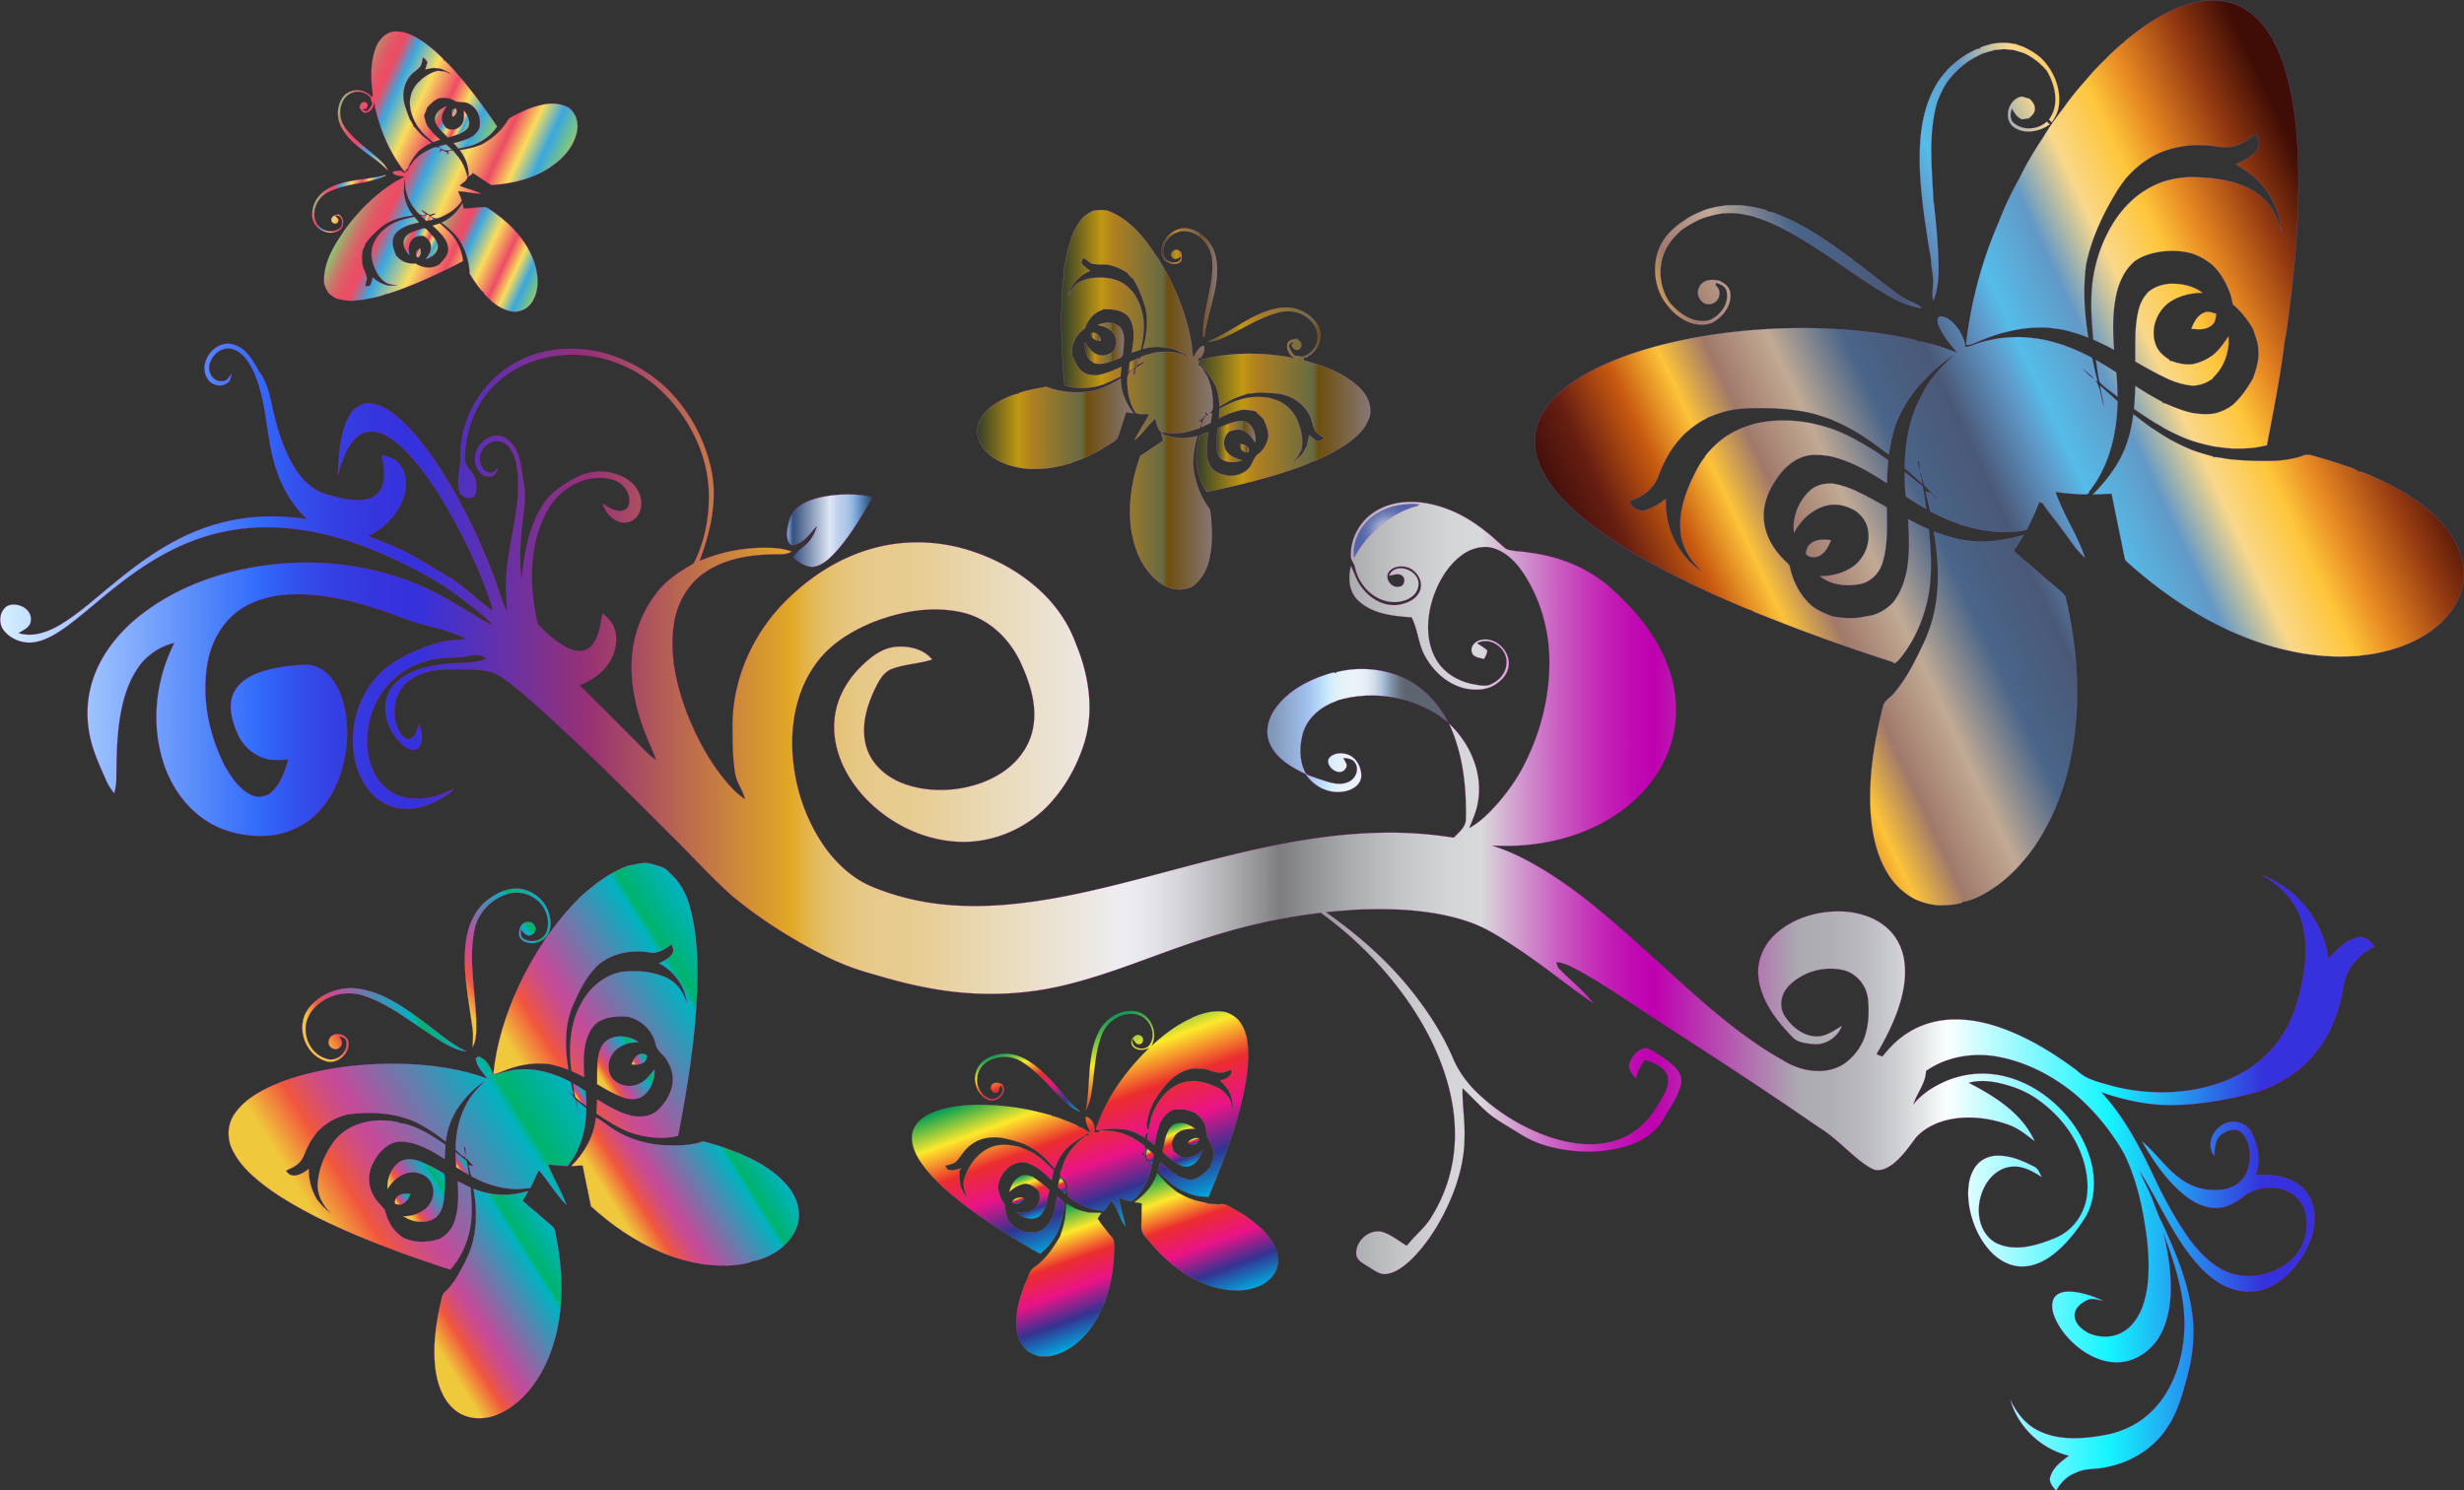 <svg xmlns="http://www.w3.org/2000/svg" viewBox="0 0 1405 850"><rect x="0" y="0" width="1405" height="850" fill="#333333" stroke="none"/><linearGradient id="a" gradientUnits="userSpaceOnUse" x1="662.368" y1="161.036" x2="693.97" y2="161.036"><stop offset="0" stop-color="#333f29"/><stop offset=".264" stop-color="#c09812"/><stop offset=".348" stop-color="#b07f20"/><stop offset=".668" stop-color="#666b43"/><stop offset=".702" stop-color="#6e4f0e"/><stop offset="1" stop-color="#867774"/></linearGradient><path fill="url(#a)" stroke="#FF7DD6" stroke-width=".094" d="M673.47 148.98c.41-2.07.97-5.07-1.39-6.2-2.31-1.4-5.71 1.86-3.58 3.97 1.35 1.85 3.56.37 4.97-.54-.19 5.5-8.63 4.03-9.77-.26-2.12-7.01 4.26-14.24 11.32-14.2 8.56.09 15.64 8.07 16.22 16.36 1.35 14.86-5.76 28.93-5.13 43.73l.65.02c1.71-14.63 9.11-28.71 6.75-43.75-1.08-8.27-7.35-15.76-15.55-17.67-8.25-1.68-16.76 6.16-15.46 14.54.66 4.75 7.47 7.44 10.97 4z"/><linearGradient id="b" gradientUnits="userSpaceOnUse" x1="622.01" y1="192.11" x2="627.73" y2="192.11"><stop offset="0" stop-color="#333f29"/><stop offset=".264" stop-color="#c09812"/><stop offset=".348" stop-color="#b07f20"/><stop offset=".668" stop-color="#666b43"/><stop offset=".702" stop-color="#6e4f0e"/><stop offset="1" stop-color="#867774"/></linearGradient><path fill="url(#b)" stroke="#FF7DD6" stroke-width=".094" d="M627.73 194.47c-.17-2.86-2.71-5.72-5.72-4.38.12 3.11 2.99 4.25 5.72 4.38z"/><linearGradient id="c" gradientUnits="userSpaceOnUse" x1="618.6" y1="195.776" x2="640.836" y2="195.776"><stop offset="0" stop-color="#333f29"/><stop offset=".264" stop-color="#c09812"/><stop offset=".348" stop-color="#b07f20"/><stop offset=".668" stop-color="#666b43"/><stop offset=".702" stop-color="#6e4f0e"/><stop offset="1" stop-color="#867774"/></linearGradient><path fill="url(#c)" stroke="#FF7DD6" stroke-width=".094" d="M623.91 207c4.97 1.69 9.84-1.29 14.48-2.73 2.56-.96 1.82-4.05 2.25-6.17.23-3.91.77-8.51-2.09-11.66-3.37-3.16-8.6-2.83-12.58-1.08 3.57.65 7.4 2.01 9.34 5.34 1.94 2.99 1.38 6.84-.45 9.73-2.58 1.82-5.91 3.04-9.01 1.79-3.42-1.09-5.37-4.25-7.16-7.12-.47 4.42.84 9.88 5.22 11.9z"/><linearGradient id="d" gradientUnits="userSpaceOnUse" x1="643.2" y1="208.18" x2="649.1" y2="208.18"><stop offset="0" stop-color="#333f29"/><stop offset=".264" stop-color="#c09812"/><stop offset=".348" stop-color="#b07f20"/><stop offset=".668" stop-color="#666b43"/><stop offset=".702" stop-color="#6e4f0e"/><stop offset="1" stop-color="#867774"/></linearGradient><path fill="url(#d)" stroke="#FF7DD6" stroke-width=".094" d="M649.1 204.24c-1.63.69-3.23 1.4-4.84 2.09-.4 1.93-.76 3.85-1.06 5.79 1.76-.94 3.49-1.98 5.11-3.17.22-1.57.49-3.15.79-4.71z"/><linearGradient id="e" gradientUnits="userSpaceOnUse" x1="693.565" y1="251.848" x2="715.909" y2="251.848"><stop offset="0" stop-color="#333f29"/><stop offset=".264" stop-color="#c09812"/><stop offset=".348" stop-color="#b07f20"/><stop offset=".668" stop-color="#666b43"/><stop offset=".702" stop-color="#6e4f0e"/><stop offset="1" stop-color="#867774"/></linearGradient><path fill="url(#e)" stroke="#FF7DD6" stroke-width=".094" d="M694.93 259.97c2.8 4.42 8.95 4.08 13.33 2.65-3.14-1.27-6.8-2.11-8.78-5.13-2.72-3.6-1.88-9.12 1.89-11.66 2.36-.63 4.89-1.41 7.28-.38 3.36 1.08 5.15 4.28 7.25 6.85.12-4.19-.91-9.17-4.85-11.41-3.9-1.86-8.16.07-11.94 1.28l.07.11c-1.62.63-3.22 1.29-4.82 1.97-.37 5.18-1.87 10.82.57 15.72z"/><linearGradient id="f" gradientUnits="userSpaceOnUse" x1="682.226" y1="227.939" x2="781.36" y2="227.939"><stop offset="0" stop-color="#333f29"/><stop offset=".264" stop-color="#c09812"/><stop offset=".348" stop-color="#b07f20"/><stop offset=".668" stop-color="#666b43"/><stop offset=".702" stop-color="#6e4f0e"/><stop offset="1" stop-color="#867774"/></linearGradient><path fill="url(#f)" stroke="#FF7DD6" stroke-width=".094" d="M774.51 220.48c-7.94-7.2-18.16-11.39-28.4-14.13l-.07-.13-2.48-.6c-.03-.47-.1-1.43-.14-1.9 1.55.55 2.71-.81 3.89-1.51 5.26-3.75 7.12-11.59 3.82-17.19-4.5-7.28-13.71-10.88-22.01-9.24-15.01 2.36-26.34 13.49-40.09 18.92 2.98-.05 5.86-.93 8.56-2.14 9.87-4.37 18.92-10.57 29.28-13.81 4.85-1.55 10.35-1.97 15.05.33 5.41 2.31 10.13 7.69 9.45 13.9-.27 5.02-4.06 9.39-8.92 10.52-1.4-.32-2.81-.48-4.2-.63-1.67-1.6-2.73-3.65-3.41-5.83.82-.76 1.38-2.48 2.79-1.6l-1.16 1.49c.76 1.39 2.15 3.36 4.01 2.35 2.59-1.21 1.61-5.33-1.15-5.64l.47-.47c-2.06.38-4.74.51-5.65 2.77-.94 3.49 1.49 7.53 4.93 8.57l-3.11-.4.05-.22a145.74 145.74 0 00-16.26-1.95c-2.71-.14-5.43-.2-8.13-.21-2.64.04-5.28.14-7.9.3-2.07.19-4.14.41-6.19.66-4.69.58-9.29 1.67-13.89 2.71.39 1.08.81 2.16 1.2 3.25 3.57 3.31 6.34 7.39 8.38 11.8l.15.02c1.2 3.66 1.89 7.47 2.02 11.32 2.32-1.4 4.69-2.72 7.1-3.98 2.77-1.27 5.67-2.21 8.57-3.12l.07-.58.73.33c1.99.02 3.93-.46 5.92-.63 3.21.08 6.42.24 9.63.51 8.51.57 16.47 5.71 19.87 13.64l.1.05c.72 2.42 1.26 4.93 2.37 7.22 1.14 2.26 3.5 3.38 5.53 4.7-1.39 1-2.91 1.75-4.67 1.57-1.33-1.16-2.76-2.2-4.13-3.29-.35 2.08-.79 4.15-1.32 6.19-.8 1.37-1.57 2.75-2.34 4.13-1.85 2.18-3.95 4.17-6.54 5.43 1.01-.95 2.06-1.87 3.13-2.77.84-1.4 1.62-2.85 2.36-4.32l.13.1c1.19-4.83.42-9.81-1.08-14.47l-.19-.13c-1.97-7.51-8.34-13.54-15.95-15.07l-.1-.15c-5.08-1.07-10.34-.98-15.4.13-1.51.45-3.01.91-4.5 1.38-3.2 1.32-6.34 2.79-9.36 4.47-.07 1.8-.14 3.6-.2 5.41 4.16-2.26 8.64-3.93 13.3-4.85 2.54-.07 5.06.29 7.54.83 1.42 1.43 2.81 2.91 4.36 4.22 1.44 3.02 2.7 6.15 2.98 9.53-.38 3.94-2.27 7.57-5.23 10.19-3.09 1.83-3.59 5.64-5.68 8.32-3.15 3.39-7.76 5.02-12.35 4.48-3.03-.68-6.33-1.33-8.56-3.66-1.76-1.71-2.44-4.11-3.17-6.36-.65-4.91-.14-9.86.73-14.71-1.69.57-3.38 1.15-5.07 1.7-.61 2.82-1.1 5.66-1.5 8.52-.97 8.25.84 16.81 5.49 23.74 5.56-1.03 11.08-2.3 16.6-3.58 4.64-1.07 9.26-2.25 13.87-3.51 4.06-1.09 8.09-2.28 12.1-3.55 5.61-1.86 11.32-3.57 16.66-6.1l-.06-.58.79.17c1.72-.33 3.3-1.14 4.87-1.92l.08.09c1.79-.89 3.59-1.76 5.4-2.63 1.52-.84 3.05-1.7 4.56-2.59l.07.07c1.21-.77 2.44-1.54 3.67-2.3 1.65-1.15 3.27-2.34 4.89-3.55 2.48-2.21 4.96-4.5 6.82-7.28 1.09-1.8 1.92-3.73 2.69-5.68 1.53-6.44-1.75-12.85-6.47-17.07z"/><linearGradient id="g" gradientUnits="userSpaceOnUse" x1="557.29" y1="241.685" x2="646.24" y2="241.685"><stop offset="0" stop-color="#333f29"/><stop offset=".264" stop-color="#c09812"/><stop offset=".348" stop-color="#b07f20"/><stop offset=".668" stop-color="#666b43"/><stop offset=".702" stop-color="#6e4f0e"/><stop offset="1" stop-color="#867774"/></linearGradient><path fill="url(#g)" stroke="#FF7DD6" stroke-width=".094" d="M639.02 215.91c-4.87 2.93-9.98 5.52-15.49 6.99-8.93 1.64-18.4 1.03-26.87-2.32-5.32.99-10.75 1.76-15.82 3.68l.02.58-.78-.2c-3.27.55-6.17 2.24-9.19 3.52l.09.1c-5.35 2.64-10.01 6.76-12.75 12.1l.55.61-.52-.56c-1.86 5.06-1.03 10.91 2.36 15.14 6.03 7.84 16.2 11.05 25.72 11.81 6.36.37 12.76-.29 18.95-1.79 1.95-.55 3.93-1.09 5.89-1.62l.01-.18c3.42-1.03 6.71-2.45 9.97-3.92l-.06-.06c3.7-1.69 7.22-3.75 10.68-5.9 1.81-1.27 3.87-2.27 5.36-3.95 1.59-4.11 2.73-8.38 4.15-12.55.2-.6.61-1.79.81-2.38l4.14.68c-4.32-5.71-7.29-12.52-7.22-19.78z"/><linearGradient id="h" gradientUnits="userSpaceOnUse" x1="605.215" y1="227.973" x2="691.594" y2="227.973"><stop offset="0" stop-color="#333f29"/><stop offset=".264" stop-color="#c09812"/><stop offset=".348" stop-color="#b07f20"/><stop offset=".668" stop-color="#666b43"/><stop offset=".702" stop-color="#6e4f0e"/><stop offset="1" stop-color="#867774"/></linearGradient><path fill="url(#h)" stroke="#FF7DD6" stroke-width=".094" d="M689.72 290.21c-5.51-7.13-8.6-16.03-9.44-24.97-.08-5.62.97-11.17 2.41-16.58-5.14 1.35-10.61 1.7-15.76.23-1.56-.61-3.86-.5-4.43-2.47 3.97.56 8.01.83 12.01.28 3.34-.59 6.58-1.58 9.77-2.68.27-1.05 1.7-4.39-.55-3.53l-.66-1.82c.31.29.92.88 1.22 1.18 1.13-1.09 2.29-2.15 3.47-3.19-.27-.63-.8-1.89-1.07-2.52.765.784 1.55 1.576 2.37 2.325-2.492 1.379-3.81 4.108-3.89 7.115 1.7-.79 3.4-1.6 5.1-2.41.31-1.82.61-3.65.91-5.48a7.433 7.433 0 00-1.845.63c1.02-1.146 2.114-2.302 2.245-3.91.14-6.34-.73-12.78-3.64-18.48l-.25-.12c-1.19-2.04-2.11-4.56-4.4-5.6.09-.52.28-1.56.37-2.07-.27-.07-.82-.21-1.09-.27l1.41-2.25.66.63c.66-1.4 1.46-2.75 1.91-4.24.2-.97.55-3.2-1.11-2.6-1.69.88-2.6 2.66-3.68 4.13-.51.95-1.02 1.89-1.53 2.83-.09-.88-.26-2.64-.34-3.52l-.08-.04c-.21-2.83-.41-5.69-1.17-8.43-.48-2.77-1.12-5.51-1.83-8.22l-.13-.08c-.81-3.3-1.92-6.51-2.99-9.72l-.19-.14c-1.5-4.39-3.35-8.65-5.41-12.79-2.21-4.83-4.93-9.39-7.6-13.96l-.33-.17c-7-11.09-15.77-22.47-28.53-27.09l-.01.61.01-.74c-2.89-.42-5.82-.38-8.66.27a43.81 43.81 0 00-5.06 3.23c-2.65 2.9-4.65 6.3-6.22 9.89-.51 1.44-1.06 2.88-1.46 4.36-.51 1.63-.98 3.27-1.42 4.92-1.02 5.53-2.62 11.2-2.28 16.82l-.39-.32c-.38 5.39-.78 10.78-.83 16.18-.22 7.77-.03 15.54.29 23.3.36 6.99.69 14 1.43 20.97 7.23 2.3 15.1 1.95 22.23-.52 3.28-1.33 6.46-2.88 9.64-4.43.19-1.86.35-3.72.52-5.58-4.61 2.24-9.42 4.2-14.53 4.9-2.47-.23-5.12-.27-7.2-1.78-3.21-2.06-4.5-5.79-6.14-9.02-1.51-6.39 1.98-12.53 7.15-16.09 1.6-4.86 5.15-9.19 10.25-10.55l.1-.52.76.24c5.16-.15 11.49.59 14.46 5.42 3.31 5.88 2.14 12.97 1.08 19.31 1.71-.55 3.41-1.12 5.13-1.68 1.32-6.21 2.3-12.61 1.25-18.94-1.12-6.25-3.75-12.48-8.58-16.76-4.21-3.91-10.05-5.37-15.67-5.35-4.94-.1-10.03.86-14.02 3.92-1.77 1.96-3.14 4.22-4.31 6.57.59-1.91 1.31-3.79 2.1-5.63 2.43-3.95 6.09-6.94 10.33-8.78a22.952 22.952 0 01-4.96-4.31c.18-.75.56-2.24.74-2.99 1.97.36 3.29 2.25 5.06 3.13 2.67.61 5.41.57 8.14.52 4.46.57 8.6 2.37 12.34 4.82.81 1.21 1.78 2.38 3.06 3.13 3.41 5.28 5.57 11.21 7.34 17.21 1.65 7.67.53 15.59-1.6 23.04 6.13-1.79 12.62-1.37 18.69.44 2.8 1.54 5.85 2.64 8.59 4.34-1.44-.44-2.87-.93-4.28-1.38l-.18-.23c-5.48-1.81-11.39-1.92-17.02-.77-3.53 1.25-9.19 1.19-8.55 6.61 1.33-.7 2.59-1.65 4.15-1.8-1.87 1.65-4.3 2.59-5.9 4.57.54 1.45-.07 2.77-.79 3.98 0-1.35.07-2.69.19-4.03-3.31 1.06-3.96 3.88-3.76 6.93.11 6.18 1.32 12.54 4.72 17.8 2.28 1.17 5.24.43 7.79.71-2.52 5.11-5.9 9.74-8.34 14.89 4.43-3.57 7.48-8.51 11.71-12.31 1.04 2.68 1.08 6.12 3.74 7.84-.07 1.33.08 2.66.58 3.89l.68.5c-4.54 3.02-9.03 6.1-13.53 9.17-.83 2.49-1.64 5-2.37 7.53-1.96 7.14-3.22 14.48-3.45 21.88-.15 5.22.28 10.43 1.2 15.57l.18.11c1.89 10.45 6.95 20.89 15.76 27.19 5.02 3.68 11.89 4.99 17.67 2.32l-.71-.37 1.22.26c5.04-3.63 8.25-9.18 9.73-15.15 1.36-6 1.88-12.2 1.46-18.34-.2-3.65-.23-7.36-1.16-10.92z"/><linearGradient id="i" gradientUnits="userSpaceOnUse" x1="706.927" y1="255.566" x2="712.125" y2="255.566"><stop offset="0" stop-color="#333f29"/><stop offset=".264" stop-color="#c09812"/><stop offset=".348" stop-color="#b07f20"/><stop offset=".668" stop-color="#666b43"/><stop offset=".702" stop-color="#6e4f0e"/><stop offset="1" stop-color="#867774"/></linearGradient><path fill="url(#i)" stroke="#FF7DD6" stroke-width=".094" d="M706.93 253.18c-.09 2.62 1.98 5.39 4.86 4.65 1.52-3.15-2.49-4.45-4.86-4.65z"/><g><linearGradient id="j" gradientUnits="userSpaceOnUse" x1="183.446" y1="107.081" x2="210.879" y2="119.873"><stop offset="0" stop-color="#89c970"/><stop offset=".026" stop-color="#a1ab6d"/><stop offset=".06" stop-color="#bc896a"/><stop offset=".096" stop-color="#d16e68"/><stop offset=".132" stop-color="#e05b66"/><stop offset=".169" stop-color="#e95065"/><stop offset=".208" stop-color="#ec4c65"/><stop offset=".3" stop-color="#3aa7df"/><stop offset=".47" stop-color="#f9dd5c"/><stop offset=".64" stop-color="#ec4c65"/><stop offset=".753" stop-color="#f9dd5c"/><stop offset=".871" stop-color="#3aa7df"/><stop offset="1" stop-color="#89c970"/></linearGradient><path fill="url(#j)" stroke="#FF00AE" stroke-width=".094" d="M192.926 122.261c-1.617.328-3.951.829-4.055 2.873-.314 2.089 3.064 3.56 3.944 1.386.928-1.532-.806-2.68-1.888-3.424 4.027-1.521 5.51 5.013 2.758 7.13-4.42 3.643-11.56 1.219-13.66-3.888-2.516-6.205 1.108-13.72 6.915-16.638 10.317-5.455 22.615-4.567 33.105-9.484l-.181-.475c-11.074 3.177-23.466 2.083-33.608 8.32-5.643 3.274-9.157 10.057-8.063 16.55 1.275 6.46 9.499 10.238 15.154 6.773 3.23-1.909 3.117-7.634-.42-9.123z"/><linearGradient id="k" gradientUnits="userSpaceOnUse" x1="237.497" y1="143.657" x2="239.983" y2="144.817"><stop offset="0" stop-color="#89c970"/><stop offset=".026" stop-color="#a1ab6d"/><stop offset=".06" stop-color="#bc896a"/><stop offset=".096" stop-color="#d16e68"/><stop offset=".132" stop-color="#e05b66"/><stop offset=".169" stop-color="#e95065"/><stop offset=".208" stop-color="#ec4c65"/><stop offset=".3" stop-color="#3aa7df"/><stop offset=".47" stop-color="#f9dd5c"/><stop offset=".64" stop-color="#ec4c65"/><stop offset=".753" stop-color="#f9dd5c"/><stop offset=".871" stop-color="#3aa7df"/><stop offset="1" stop-color="#89c970"/></linearGradient><path fill="url(#k)" stroke="#FF00AE" stroke-width=".094" d="M239.546 141.554c-2.013.985-3.311 3.68-1.436 5.448 2.208-1.024 2.165-3.44 1.436-5.448z"/><linearGradient id="l" gradientUnits="userSpaceOnUse" x1="231.153" y1="134.74" x2="249.076" y2="143.098"><stop offset="0" stop-color="#89c970"/><stop offset=".026" stop-color="#a1ab6d"/><stop offset=".06" stop-color="#bc896a"/><stop offset=".096" stop-color="#d16e68"/><stop offset=".132" stop-color="#e05b66"/><stop offset=".169" stop-color="#e95065"/><stop offset=".208" stop-color="#ec4c65"/><stop offset=".3" stop-color="#3aa7df"/><stop offset=".47" stop-color="#f9dd5c"/><stop offset=".64" stop-color="#ec4c65"/><stop offset=".753" stop-color="#f9dd5c"/><stop offset=".871" stop-color="#3aa7df"/><stop offset="1" stop-color="#89c970"/></linearGradient><path fill="url(#l)" stroke="#FF00AE" stroke-width=".094" d="M249.74 140.532c-.28-4.096-3.898-6.712-6.336-9.626-1.465-1.558-3.472-.092-5.131.236-2.891 1.014-6.374 2.01-7.785 5.024-1.264 3.385.551 7.06 3.014 9.405-.607-2.773-.78-5.947 1.038-8.35 1.572-2.302 4.52-3.06 7.157-2.61 2.091 1.313 3.976 3.349 4.008 5.963.245 2.796-1.447 5.156-2.979 7.313 3.332-.993 6.877-3.585 7.014-7.355z"/><linearGradient id="m" gradientUnits="userSpaceOnUse" x1="240.357" y1="122.748" x2="247.21" y2="125.943"><stop offset="0" stop-color="#89c970"/><stop offset=".026" stop-color="#a1ab6d"/><stop offset=".06" stop-color="#bc896a"/><stop offset=".096" stop-color="#d16e68"/><stop offset=".132" stop-color="#e05b66"/><stop offset=".169" stop-color="#e95065"/><stop offset=".208" stop-color="#ec4c65"/><stop offset=".3" stop-color="#3aa7df"/><stop offset=".47" stop-color="#f9dd5c"/><stop offset=".64" stop-color="#ec4c65"/><stop offset=".753" stop-color="#f9dd5c"/><stop offset=".871" stop-color="#3aa7df"/><stop offset="1" stop-color="#89c970"/></linearGradient><path fill="url(#m)" stroke="#FF00AE" stroke-width=".094" d="M240.153 123.186c.99.968 1.984 1.909 2.967 2.862a90.18 90.18 0 004.498-.98c-1.209-.987-2.48-1.922-3.828-2.732-1.2.314-2.42.596-3.637.85z"/><linearGradient id="n" gradientUnits="userSpaceOnUse" x1="248.542" y1="65.373" x2="266.454" y2="73.726"><stop offset="0" stop-color="#89c970"/><stop offset=".026" stop-color="#a1ab6d"/><stop offset=".06" stop-color="#bc896a"/><stop offset=".096" stop-color="#d16e68"/><stop offset=".132" stop-color="#e05b66"/><stop offset=".169" stop-color="#e95065"/><stop offset=".208" stop-color="#ec4c65"/><stop offset=".3" stop-color="#3aa7df"/><stop offset=".47" stop-color="#f9dd5c"/><stop offset=".64" stop-color="#ec4c65"/><stop offset=".753" stop-color="#f9dd5c"/><stop offset=".871" stop-color="#3aa7df"/><stop offset="1" stop-color="#89c970"/></linearGradient><path fill="url(#n)" stroke="#FF00AE" stroke-width=".094" d="M266.552 73.309c2.346-3.354.246-7.69-2.107-10.419.03 2.65.528 5.544-1.054 7.883-1.778 3.048-6.015 4.107-8.985 2.152-1.166-1.513-2.492-3.104-2.47-5.14-.233-2.75 1.537-5.006 2.758-7.297-3.06 1.177-6.343 3.422-6.772 6.94-.166 3.376 2.511 5.868 4.524 8.231l.059-.083c.943.979 1.901 1.934 2.875 2.884 3.85-1.295 8.372-1.913 11.172-5.151z"/><linearGradient id="o" gradientUnits="userSpaceOnUse" x1="199.832" y1="45.51" x2="278.724" y2="82.298"><stop offset="0" stop-color="#89c970"/><stop offset=".026" stop-color="#a1ab6d"/><stop offset=".06" stop-color="#bc896a"/><stop offset=".096" stop-color="#d16e68"/><stop offset=".132" stop-color="#e05b66"/><stop offset=".169" stop-color="#e95065"/><stop offset=".208" stop-color="#ec4c65"/><stop offset=".3" stop-color="#3aa7df"/><stop offset=".47" stop-color="#f9dd5c"/><stop offset=".64" stop-color="#ec4c65"/><stop offset=".753" stop-color="#f9dd5c"/><stop offset=".871" stop-color="#3aa7df"/><stop offset="1" stop-color="#89c970"/></linearGradient><path fill="url(#o)" stroke="#FF00AE" stroke-width=".094" d="M214.06 27.787c-2.803 7.9-2.745 16.54-1.635 24.755l-.073.09c.08.492.237 1.478.315 1.97-.33.164-1.002.504-1.329.674-.07-1.284-1.401-1.711-2.262-2.352-4.293-2.665-10.511-1.643-13.557 2.427-3.897 5.442-3.718 13.174-.032 18.67 6.229 10.12 17.677 14.94 25.742 23.226-.935-2.136-2.438-3.949-4.126-5.533-6.13-5.805-13.332-10.466-18.794-16.966-2.581-3.032-4.543-6.875-4.3-10.96.036-4.6 2.495-9.629 7.182-11.01 3.704-1.32 8 .098 10.281 3.264.191 1.107.501 2.173.812 3.221-.651 1.688-1.811 3.071-3.18 4.219-.795-.363-2.205-.248-1.995-1.53l1.425.387c.774-.968 1.776-2.565.487-3.602-1.654-1.505-4.332.445-3.724 2.53l-.48-.197c.895 1.372 1.797 3.266 3.702 3.242 2.802-.374 4.985-3.346 4.698-6.142l.65 2.365-.174.03a113.962 113.962 0 003.495 12.322 133.07 133.07 0 002.3 5.93 135.141 135.141 0 002.598 5.611 163.772 163.772 0 002.343 4.268c1.833 3.21 4.006 6.201 6.144 9.207.661-.607 1.314-1.236 1.983-1.846 1.313-3.574 3.422-6.803 5.99-9.605l-.032-.115a31.874 31.874 0 017.56-4.87 104.024 104.024 0 01-5.013-3.924c-1.751-1.616-3.304-3.426-4.835-5.244l-.44.124.018-.626c-.585-1.442-1.517-2.697-2.24-4.082-.91-2.34-1.762-4.706-2.535-7.104-2.154-6.313-.845-13.607 3.852-18.452l.006-.087c1.53-1.249 3.178-2.396 4.496-3.887 1.287-1.504 1.384-3.545 1.724-5.408 1.141.702 2.14 1.572 2.541 2.897-.436 1.31-.755 2.655-1.129 3.972a56.604 56.604 0 014.865-.914c1.23.165 2.458.304 3.686.444 2.131.678 4.2 1.593 5.89 3.082-.99-.442-1.97-.923-2.942-1.423a52.075 52.075 0 00-3.83-.4l.034-.125c-3.845.598-7.206 2.655-10.117 5.142l-.036.177c-4.826 3.686-7.257 10.1-6.066 16.054l-.079.117c.76 3.99 2.41 7.758 4.738 11.075.78.954 1.564 1.898 2.352 2.831 1.918 1.911 3.925 3.734 6.048 5.407 1.32-.492 2.64-.984 3.965-1.487-2.886-2.32-5.441-5.05-7.51-8.135-.817-1.812-1.317-3.74-1.675-5.692.604-1.456 1.253-2.905 1.73-4.419 1.746-1.95 3.625-3.803 5.98-5.024 2.958-.914 6.147-.644 8.93.702 2.253 1.678 5.153.89 7.717 1.59 3.396 1.251 5.963 4.087 6.957 7.562.423 2.392.949 4.97-.06 7.28-.704 1.787-2.23 3-3.634 4.206-3.348 1.95-7.073 3.074-10.836 3.909.92 1.047 1.85 2.092 2.756 3.146a91.31 91.31 0 006.6-1.487c6.246-1.787 11.878-5.674 15.477-11.12-2.42-3.701-5-7.302-7.589-10.9a278.647 278.647 0 00-6.715-8.95 221.943 221.943 0 00-6.21-7.662c-3.034-3.488-5.99-7.093-9.425-10.184l-.401.218-.115-.62c-.757-1.143-1.818-2.039-2.854-2.936l.04-.085a348.843 348.843 0 01-3.526-3.104 148.233 148.233 0 00-3.244-2.51l.03-.071c-.92-.642-1.847-1.297-2.767-1.956a143.882 143.882 0 00-4.036-2.458c-2.343-1.123-4.743-2.223-7.31-2.727-1.628-.244-3.27-.26-4.91-.228-5.109.837-8.746 5.137-10.368 9.816z"/><linearGradient id="p" gradientUnits="userSpaceOnUse" x1="249.306" y1="131.891" x2="309.372" y2="159.9"><stop offset="0" stop-color="#89c970"/><stop offset=".026" stop-color="#a1ab6d"/><stop offset=".06" stop-color="#bc896a"/><stop offset=".096" stop-color="#d16e68"/><stop offset=".132" stop-color="#e05b66"/><stop offset=".169" stop-color="#e95065"/><stop offset=".208" stop-color="#ec4c65"/><stop offset=".3" stop-color="#3aa7df"/><stop offset=".47" stop-color="#f9dd5c"/><stop offset=".64" stop-color="#ec4c65"/><stop offset=".753" stop-color="#f9dd5c"/><stop offset=".871" stop-color="#3aa7df"/><stop offset="1" stop-color="#89c970"/></linearGradient><path fill="url(#p)" stroke="#FF00AE" stroke-width=".094" d="M251.614 126.942c3.583 2.63 6.992 5.537 9.715 9.07 3.876 5.95 6.291 12.968 6.427 20.09 2.319 3.541 4.512 7.228 7.426 10.308l.412-.19.091.624c1.383 2.194 3.477 3.777 5.312 5.57l.045-.095c3.518 3.065 7.896 5.186 12.576 5.553l.274-.581-.247.544c4.213-.183 8.184-2.546 10.215-6.268 3.84-6.716 3.09-15.023.767-22.122-1.65-4.701-4.057-9.12-7.005-13.136a440.985 440.985 0 01-2.945-3.762l-.133.047c-1.775-2.157-3.792-4.103-5.835-6.012l-.026.06c-2.335-2.16-4.883-4.079-7.478-5.928-1.462-.923-2.805-2.108-4.466-2.677-3.446.092-6.87.557-10.308.79-.494.036-1.476.1-1.962.133l-.758-3.193c-2.818 4.84-6.837 9.036-12.097 11.175z"/><linearGradient id="q" gradientUnits="userSpaceOnUse" x1="211.912" y1="94.267" x2="301.369" y2="135.981"><stop offset="0" stop-color="#89c970"/><stop offset=".026" stop-color="#a1ab6d"/><stop offset=".06" stop-color="#bc896a"/><stop offset=".096" stop-color="#d16e68"/><stop offset=".132" stop-color="#e05b66"/><stop offset=".169" stop-color="#e95065"/><stop offset=".208" stop-color="#ec4c65"/><stop offset=".3" stop-color="#3aa7df"/><stop offset=".47" stop-color="#f9dd5c"/><stop offset=".64" stop-color="#ec4c65"/><stop offset=".753" stop-color="#f9dd5c"/><stop offset=".871" stop-color="#3aa7df"/><stop offset="1" stop-color="#89c970"/></linearGradient><path fill="url(#q)" stroke="#FF00AE" stroke-width=".094" d="M289.946 67.95c-3.484 6.127-8.975 11.04-15.174 14.342-4.031 1.752-8.353 2.668-12.691 3.26 2.524 3.302 4.426 7.144 4.918 11.304.03 1.31.803 2.936-.447 3.942-.793-3.034-1.816-6.031-3.42-8.752-1.432-2.232-3.124-4.272-4.88-6.242-.838.121-3.68.097-2.38 1.461l-1.115 1.025c.116-.311.357-.93.483-1.236a81.941 81.941 0 01-3.348-1.543c-.373.385-1.122 1.148-1.496 1.533.336-.789.67-1.594.963-2.412 1.747 1.383 4.114 1.511 6.308.662a455.405 455.405 0 00-3.277-2.954c-1.407.325-2.818.66-4.229.996.3.444.642.82 1.012 1.141-1.135-.39-2.3-.83-3.5-.44-4.617 1.81-9.002 4.38-12.238 8.198l-.011.217c-1.114 1.473-2.655 2.897-2.715 4.863-.402.092-1.21.269-1.605.358.03.215.095.655.133.867-.51-.083-1.539-.255-2.048-.339l.255-.666c-1.21-.054-2.425-.224-3.636-.1-.76.148-2.475.568-1.541 1.585 1.144.954 2.703 1.074 4.09 1.41.84.082 1.671.167 2.503.251-.607.33-1.826.984-2.437 1.307l-.005.07c-1.979 1.005-3.983 2.011-5.73 3.386-1.855 1.182-3.64 2.47-5.381 3.8l-.018.117c-2.138 1.58-4.12 3.348-6.113 5.089l-.044.179c-2.716 2.406-5.233 5.025-7.6 7.76-2.818 3.052-5.289 6.39-7.782 9.694l-.023.29c-5.893 8.395-11.46 18.155-10.947 28.757l.443-.177-.537.216c.568 2.212 1.48 4.314 2.806 6.168a34.266 34.266 0 003.857 2.678c2.891 1.038 5.948 1.456 9.012 1.506 1.193-.066 2.398-.103 3.587-.26a93.674 93.674 0 003.978-.46c4.299-.93 8.873-1.486 12.826-3.426l-.113.378c4.004-1.35 8.014-2.687 11.926-4.28 5.674-2.184 11.224-4.663 16.727-7.234 4.936-2.367 9.896-4.72 14.702-7.355-.52-5.91-3.145-11.485-7.078-15.885-1.948-1.966-4.026-3.794-6.103-5.621-1.4.423-2.79.869-4.184 1.307 3.007 2.651 5.871 5.531 7.917 9.008.58 1.852 1.35 3.776.887 5.733-.519 2.937-2.822 4.993-4.658 7.15-4.156 3.017-9.64 2.35-13.767-.308-3.99.31-8.185-.946-10.704-4.216l-.406.085-.056-.621c-1.664-3.679-3.039-8.47-.449-12.07 3.246-4.161 8.715-5.454 13.61-6.601-.912-1.068-1.836-2.123-2.76-3.196-4.879.92-9.793 2.143-14.044 4.809-4.173 2.693-7.876 6.469-9.508 11.245-1.552 4.217-.845 8.872.864 12.922 1.417 3.595 3.645 6.979 7.056 8.935 1.948.687 3.992.994 6.04 1.13-1.555.15-3.13.197-4.695.182-3.583-.563-6.845-2.303-9.451-4.808a17.954 17.954 0 01-1.615 4.88c-.595.096-1.785.27-2.38.367-.335-1.53.631-3.053.732-4.595-.364-2.111-1.22-4.077-2.079-6.032-.933-3.39-.882-6.92-.242-10.358.629-.95 1.18-2.002 1.336-3.152 2.782-4.053 6.41-7.4 10.207-10.486 5.037-3.504 11.09-5.083 17.109-5.793-3.14-3.884-4.794-8.694-5.318-13.62.267-2.485.142-5.018.542-7.508.117 1.172.194 2.352.295 3.505l-.112.2c.346 4.5 2.049 8.798 4.576 12.514 1.967 2.17 3.63 6.273 7.348 4.177-.906-.748-1.971-1.371-2.55-2.452 1.754.852 3.165 2.322 5.077 2.88.883-.827 2.02-.785 3.11-.63-.974.407-1.962.76-2.965 1.078 1.763 2.069 3.994 1.688 6.134.624 4.427-1.943 8.652-4.734 11.423-8.773.157-1.999-1.27-3.912-1.837-5.836 4.448.278 8.808 1.32 13.26 1.529-3.912-2.12-8.396-2.832-12.414-4.74 1.62-1.558 4.09-2.624 4.53-5.062.981-.35 1.895-.86 2.632-1.591l.156-.642c3.549 2.366 7.125 4.677 10.697 7 2.047-.153 4.103-.325 6.149-.561 5.743-.738 11.42-2.042 16.83-4.107 3.812-1.466 7.442-3.347 10.874-5.561l.025-.163c6.972-4.515 12.98-11.314 14.87-19.572 1.142-4.732.016-10.085-3.653-13.45l-.053.623-.18-.959c-4.14-2.542-9.113-3.185-13.867-2.453-4.74.827-9.372 2.321-13.676 4.476-2.573 1.245-5.241 2.385-7.53 4.13z"/><linearGradient id="r" gradientUnits="userSpaceOnUse" x1="257.605" y1="63.601" x2="260.164" y2="64.794"><stop offset="0" stop-color="#89c970"/><stop offset=".026" stop-color="#a1ab6d"/><stop offset=".06" stop-color="#bc896a"/><stop offset=".096" stop-color="#d16e68"/><stop offset=".132" stop-color="#e05b66"/><stop offset=".169" stop-color="#e95065"/><stop offset=".208" stop-color="#ec4c65"/><stop offset=".3" stop-color="#3aa7df"/><stop offset=".47" stop-color="#f9dd5c"/><stop offset=".64" stop-color="#ec4c65"/><stop offset=".753" stop-color="#f9dd5c"/><stop offset=".871" stop-color="#3aa7df"/><stop offset="1" stop-color="#89c970"/></linearGradient><path fill="url(#r)" stroke="#FF00AE" stroke-width=".094" d="M258.034 66.696c1.918-.725 3.292-3.054 1.89-4.909-2.731-.147-2.46 3.139-1.89 4.91z"/></g><g><linearGradient id="s" gradientUnits="userSpaceOnUse" x1="846.173" y1="224.979" x2="1278.924" y2="23.184"><stop offset="0" stop-color="#310908"/><stop offset=".078" stop-color="#671e11"/><stop offset=".151" stop-color="#c95a10"/><stop offset=".211" stop-color="#fdc339"/><stop offset=".266" stop-color="#a0796a"/><stop offset=".338" stop-color="#c1aa94"/><stop offset=".419" stop-color="#496589"/><stop offset=".501" stop-color="#4a5877"/><stop offset=".572" stop-color="#5f99c9"/><stop offset=".604" stop-color="#55bce8"/><stop offset=".679" stop-color="#6199c7"/><stop offset=".745" stop-color="#fad88a"/><stop offset=".809" stop-color="#fec63a"/><stop offset=".857" stop-color="#e78822"/><stop offset=".933" stop-color="#953a11"/><stop offset="1" stop-color="#3f0d05"/></linearGradient><path fill="url(#s)" stroke="#9968EF" stroke-width=".094" d="M1101.19 148.5c-.09 3.21.8 6.35 1.03 9.55.64 4.47-1.07 9.02.2 13.42 2.5-6.15 2.98-12.86 2.96-19.43-.21-12.21-1.31-24.4-2.73-36.51l-.08.45c-.93-19.12-3.27-38.79 1.95-57.56 1.85-4.73 3.89-9.44 7.11-13.43 3.17-3.95 6.93-7.39 11.08-10.3 2.31-1.4 4.7-2.68 7.15-3.83l-.03-.1c2.29-.74 4.6-1.45 6.96-2.02l-.03-.12c2-.21 4.03-.4 6.06-.57 1.86.15 3.73.32 5.61.52 1.9.54 3.79 1.12 5.68 1.75 4.98 2.27 9.26 5.76 12.86 9.85 4.99 8.15 7.63 19.8 1.37 27.96.52.59 1.05 1.18 1.59 1.77 2.04-2.96 3.77-6.25 4.1-9.89 1.18-9.87-3.06-19.8-9.97-26.74-2.94-2.68-6.37-4.71-9.93-6.43-1.68-.59-3.34-1.17-4.99-1.78-.59-.08-1.78-.23-2.38-.31-3.64-.69-7.35-.37-10.96.23-2.28.79-4.77 1.09-6.85 2.3l-.17.73-.67-.26c-2.41.6-4.44 2.11-6.63 3.18-4.12 2.55-7.93 5.57-11.3 9.05l.04.13c-2.64 2.9-5.15 5.99-6.89 9.52-8.17 14.63-9.26 31.95-8.55 48.35.88 16.97 3.52 33.8 6.41 50.52z"/><linearGradient id="t" gradientUnits="userSpaceOnUse" x1="839.505" y1="212.872" x2="1273.412" y2="10.538"><stop offset="0" stop-color="#310908"/><stop offset=".078" stop-color="#671e11"/><stop offset=".151" stop-color="#c95a10"/><stop offset=".211" stop-color="#fdc339"/><stop offset=".266" stop-color="#a0796a"/><stop offset=".338" stop-color="#c1aa94"/><stop offset=".419" stop-color="#496589"/><stop offset=".501" stop-color="#4a5877"/><stop offset=".572" stop-color="#5f99c9"/><stop offset=".604" stop-color="#55bce8"/><stop offset=".679" stop-color="#6199c7"/><stop offset=".745" stop-color="#fad88a"/><stop offset=".809" stop-color="#fec63a"/><stop offset=".857" stop-color="#e78822"/><stop offset=".933" stop-color="#953a11"/><stop offset="1" stop-color="#3f0d05"/></linearGradient><path fill="url(#t)" stroke="#9968EF" stroke-width=".094" d="M1152.9 68.09c1.33-.21 2.68-.43 4.04-.64 1.63-1.41 3.52-3.06 3.38-5.45.12-2.3-1.46-4.08-2.92-5.64-1.52-.48-3.02-.92-4.52-1.32-7.74 1.18-11.05 13.1-4.43 17.63 6.23 4.12 14.63 2.38 20.43-1.73-.61-.52-1.21-1.05-1.79-1.57-4.99 4.72-13.9 5.33-19.04.55-2.29-2.13-1.66-5.43-.9-8.08 1.45 2.48 2.91 5.13 5.75 6.25z"/><linearGradient id="u" gradientUnits="userSpaceOnUse" x1="884.539" y1="307.606" x2="1317.656" y2="105.64"><stop offset="0" stop-color="#310908"/><stop offset=".078" stop-color="#671e11"/><stop offset=".151" stop-color="#c95a10"/><stop offset=".211" stop-color="#fdc339"/><stop offset=".266" stop-color="#a0796a"/><stop offset=".338" stop-color="#c1aa94"/><stop offset=".419" stop-color="#496589"/><stop offset=".501" stop-color="#4a5877"/><stop offset=".572" stop-color="#5f99c9"/><stop offset=".604" stop-color="#55bce8"/><stop offset=".679" stop-color="#6199c7"/><stop offset=".745" stop-color="#fad88a"/><stop offset=".809" stop-color="#fec63a"/><stop offset=".857" stop-color="#e78822"/><stop offset=".933" stop-color="#953a11"/><stop offset="1" stop-color="#3f0d05"/></linearGradient><path fill="url(#u)" stroke="#9968EF" stroke-width=".094" d="M1151.51 101.62c-4.54 8.06-8.54 16.5-11.84 25.13-9.66 22.13-15.92 45.76-18.63 69.75 1.83.59 3.58-.42 5.29-.99 4.46-1.97 9.02-3.72 13.7-5.14 3.94-1.12 7.94-2.01 11.99-2.71 5.34-.77 10.74-1.04 16.14-.77 2.95.41 5.94.71 8.88 1.3 4.67 1.14 9.27 2.58 13.75 4.37-2.31-13.78-3.08-27.84-1.28-41.73v.05c2.48-12.05 7.23-23.48 13.15-34.23 2.72-4.85 5.43-9.74 8.97-14.05l-.02-.18c5.83-6.8 12.99-12.53 21.35-15.88 5.15-1.95 10.55-3.15 16.04-3.66 4.3-.23 8.63-.14 12.93.34 3.61.69 7.3.91 10.96.43 3.38-.89 6.58-2.34 9.47-4.33 1.22-1.07 2.42-2.15 3.65-3.24 2.41 2.77 2.86 6.64.86 9.77-3.32 3.54-7.55 6.02-12.01 7.82 4.2 2.57 8.4 5.2 12.03 8.58 7.89 7.9 13.39 18.58 13.88 29.84-1.94-9.42-7.39-18.19-15.72-23.21-3.8-2.2-7.89-3.86-12.09-5.08-3.48-.88-6.99-1.57-10.54-1.98l.01-.11c-4.15-.35-8.29-.64-12.44-.74-5.76.07-11.48.98-16.94 2.76-6.04 2.21-11.66 5.48-16.5 9.71-6.51 5.78-11.73 12.95-15.44 20.81-3.75 7.48-6.19 15.58-7.54 23.82-1.87 11.78-1.01 23.76.03 35.57 2.71 1.32 5.45 2.59 8.18 3.9 1.22.66 2.44 1.31 3.71 1.97-.68-9.52-.96-19.15.69-28.58 1.33-8.13 4.52-16.31 10.89-21.81 4.62-3.43 10.25-4.93 15.88-5.69 5.64-.62 11.4-.4 16.91 1.12 4.36 1.46 8.39 3.78 11.89 6.77 4.92 4.76 8.14 10.9 10.36 17.32.32 1.69.72 3.37 1.15 5.05 4.67 3.73 8.18 8.61 11.32 13.64 1.38 4.09 3.14 8.2 3.18 12.62.46 5.47-1.27 10.74-3.09 15.8-3.17 5.59-6.83 10.96-11.65 15.25a27.9 27.9 0 01-11 4.92c-4.02.44-8.06.23-12.02-.47-5.62-1.19-10.87-3.51-16.14-5.68l-.58.24-.2-.73c-5.3-2.85-10.51-5.88-15.52-9.21-.1 4.38-.36 8.76-.73 13.14 5.28 3.63 10.58 7.28 16.24 10.31v.18c5.44 2.93 10.99 5.71 16.86 7.69 3.98 1.28 8.03 2.32 12.14 3.15 3.63.59 7.29 1.02 10.97 1.27 4 .11 8.01-.02 12-.41 2.55-.38 5.09-.85 7.62-1.44 3.65-19.74 7.74-39.5 10.07-59.42 1.21-5.13 1.63-10.41 2.4-15.62 3.39-26.5 5.73-53.2 5.48-79.94-.34-20.05-1.73-40.39-7.74-59.63-3.26-11.17-8.6-22.12-17.23-30.13l-.13.71.13-.75c-3.74-3.15-7.97-5.65-12.57-7.3-3.62-1.03-7.35-1.58-11.09-1.73-4.59.1-9.12.88-13.55 1.96l.01.13c-4.2 1.12-8.21 2.8-12.12 4.67-4.02 2-7.89 4.27-11.63 6.73-4.52 2.99-8.77 6.36-13.03 9.7l.02.28c-3.76 2.83-7.12 6.13-10.48 9.4l.02.1c-4.1 3.87-8.03 7.94-11.59 12.29-4.62 5.13-9.03 10.48-12.98 16.13-4.28 5.48-8.29 11.22-11.87 17.18-4.87 7.35-9.45 14.97-13.27 22.9z"/><linearGradient id="v" gradientUnits="userSpaceOnUse" x1="903.328" y1="347.908" x2="1336.652" y2="145.845"><stop offset="0" stop-color="#310908"/><stop offset=".078" stop-color="#671e11"/><stop offset=".151" stop-color="#c95a10"/><stop offset=".211" stop-color="#fdc339"/><stop offset=".266" stop-color="#a0796a"/><stop offset=".338" stop-color="#c1aa94"/><stop offset=".419" stop-color="#496589"/><stop offset=".501" stop-color="#4a5877"/><stop offset=".572" stop-color="#5f99c9"/><stop offset=".604" stop-color="#55bce8"/><stop offset=".679" stop-color="#6199c7"/><stop offset=".745" stop-color="#fad88a"/><stop offset=".809" stop-color="#fec63a"/><stop offset=".857" stop-color="#e78822"/><stop offset=".933" stop-color="#953a11"/><stop offset="1" stop-color="#3f0d05"/></linearGradient><path fill="url(#v)" stroke="#9968EF" stroke-width=".094" d="M1261.33 185.42c1.92-1.59 2.24-4.18 2.38-6.51-2.16-.62-4.47-1.64-6.7-.73-4.06 1.46-6.02 5.63-7.57 9.33 3.99.46 8.66.79 11.89-2.09z"/><linearGradient id="w" gradientUnits="userSpaceOnUse" x1="898.901" y1="339.042" x2="1332.616" y2="136.798"><stop offset="0" stop-color="#310908"/><stop offset=".078" stop-color="#671e11"/><stop offset=".151" stop-color="#c95a10"/><stop offset=".211" stop-color="#fdc339"/><stop offset=".266" stop-color="#a0796a"/><stop offset=".338" stop-color="#c1aa94"/><stop offset=".419" stop-color="#496589"/><stop offset=".501" stop-color="#4a5877"/><stop offset=".572" stop-color="#5f99c9"/><stop offset=".604" stop-color="#55bce8"/><stop offset=".679" stop-color="#6199c7"/><stop offset=".745" stop-color="#fad88a"/><stop offset=".809" stop-color="#fec63a"/><stop offset=".857" stop-color="#e78822"/><stop offset=".933" stop-color="#953a11"/><stop offset="1" stop-color="#3f0d05"/></linearGradient><path fill="url(#w)" stroke="#9968EF" stroke-width=".094" d="M1197.53 220.01c.62 4.03 1.72 7.96 2.21 12.01-1.75-5.01-1.82-10.75-4.89-15.2.31.15.92.44 1.23.58-1.31-4.37-2.12-8.87-3.12-13.32-4.95-2.61-10.01-5.02-15.3-6.83l.02-.1c-4.18-1.38-8.41-2.6-12.71-3.5-4.31-.78-8.67-1.26-13.04-1.43-4-.02-7.99.25-11.95.72-3.65.62-7.27 1.42-10.85 2.33v.14c-2.89.71-5.51 2.27-8.51 2.46-.13-3.06-1.47-5.86-2.95-8.46l.04-.2c-2.62-3.79-5.86-8.03-10.71-8.76-2.54-.22-2.45 3.01-1.73 4.61 2.24 6.17 6.76 11.11 10.79 16.16-7.18-2.8-14.57-5.39-22.18-6.57l-.58.33-.25-.72c-4.23-1.39-8.77-1.89-13.12-2.84-3.63-.62-7.27-1.17-10.9-1.68-3.69-.48-7.38-.89-11.06-1.25-4.33-.4-8.67-.71-13-.95-4.01-.19-8.01-.33-12.01-.41-8.3-.11-16.6.04-24.88.5-4.37.27-8.72.57-13.06.97-5.35.52-10.69 1.13-16 1.88-5.31.76-10.58 1.69-15.86 2.61l.02.11c-6.04 1.07-12 2.5-17.92 4.05-6.93 1.84-13.77 4-20.48 6.51-8.88 3.36-17.49 7.44-25.55 12.47l.02.12c-8.14 5.25-15.76 11.89-20.33 20.56-3.95 7.29-4.75 16.12-2.36 24.05 3.55 11.8 11.82 21.54 20.8 29.68l-.02.16c4.78 4.24 9.69 8.37 14.97 12l-.02.1c3.93 2.76 7.85 5.56 11.99 8l-.02.13c4.32 2.62 8.58 5.36 13.07 7.72l-.03.14c8.04 4.39 16.06 8.86 24.4 12.67v.21c3.59 1.58 7.08 3.39 10.7 4.92l-.01.1c4.19 1.88 8.36 3.79 12.58 5.63 4.91 2.11 9.79 4.3 14.81 6.16l-.01.19c10.97 4.34 21.93 8.73 33.03 12.75 3.9 1.46 7.83 2.86 11.76 4.29l.06-.62-.06.64c4.47 1.5 8.89 3.12 13.37 4.63 3.69 1.27 7.39 2.51 11.1 3.75 3.55 1.18 7.11 2.35 10.68 3.54l.05-.65-.09 1.28c2.36-.61 3.63-2.77 5.07-4.54 6.35-8.23 10.75-17.85 13.41-27.87 3.95-14.36 3.16-29.46 1.7-44.12-4.01-1.77-7.96-3.67-11.81-5.76.9 15.95 1.71 33.9-8.45 47.34-3 3.13-6.64 5.64-10.78 7.02l.01.1c-2.97.69-5.97 1.16-8.95 1.69-5.02.53-10.07.21-15.01-.78-4.15-1.43-8.18-3.22-11.67-5.93-6.47-5.56-10.61-13.41-12.46-21.67-.19-1.98-1.92-3.1-3.18-4.4-6.43-6.19-11.27-14.5-11.78-23.55-.53-7.98 2.4-15.81 6.9-22.29 4.57-7.09 11.46-13.24 20.17-14.13 4.09-.21 8.19.13 12.19 1 4.43 1.18 8.74 2.79 12.93 4.67 6.25 3 12.21 6.56 17.98 10.4.12-4.34.29-8.68.82-12.99-5.75-4.24-11.78-8.11-18.07-11.48l.02-.11c-4.42-2.37-8.96-4.53-13.66-6.25-3.98-1.38-8.04-2.49-12.14-3.37-11.09-2.17-22.66-2.27-33.63.61l.02.1c-5.16 1.36-10.04 3.6-14.55 6.41-4.78 3.19-9 7.16-12.51 11.7l.04.21c-1.97 2.42-3.6 5.09-5.01 7.87-5.67 10.98-10.45 23.26-8.9 35.84.99 8.62 6 16.19 12.34 21.89-3.04-1.74-5.54-4.2-8.13-6.5l.02-.16c-8.81-9.27-13.39-22.17-12.7-34.91-3.52 2.86-7.48 5.15-11.78 6.6-4.05.87-7.88-1.45-9.12-5.34 3.28-.95 6.38-2.41 9.22-4.32 3.43-2.74 6.21-6.31 7.65-10.49 3.14-8.7 8.05-16.76 14.59-23.33 3.85-3.52 8.06-6.69 12.78-8.99l-.01-.16c3.82-1.6 7.71-3.08 11.75-4.08 8.61-1.98 17.48-1.6 26.24-1.51 6.94.52 13.92 1.01 20.73 2.59 4.48 1.06 8.83 2.56 13.17 4.11v.18c4.5 1.72 8.75 4.03 12.95 6.4 6.63 3.93 12.83 8.51 18.96 13.19.81-5.7 2.03-11.34 3.78-16.83 2.95-7.94 7.38-15.28 12.84-21.75l-.03-.17c6.41-6.96 13.26-13.7 21.43-18.6-7.86 6.55-14.83 14.43-19.36 23.65-6.92 12.57-9.41 27.14-9.6 41.36 3.39 2.83 6.6 5.87 9.93 8.78-.56-4.54-2.27-8.9-2.65-13.43 2.02 1.95.88 5.16 1.7 7.61l.48-1.01c0 2.69.9 5.3 1.75 7.83 3.01 3.19 6.27 6.16 9.43 9.22a40.895 40.895 0 01-5.91-4.98c-.71-.15-2.12-.44-2.83-.59.98 3.76 1.72 7.58 2.7 11.35 5.26 2.47 10.44 5.22 16.04 6.89l-.01.19c4.04 1.24 8.1 2.41 12.25 3.25 3.65.63 7.34 1.06 11.05 1.3 4 .09 8.01-.07 12-.47 1.19-.23 2.4-.46 3.62-.7 2.61-5.18 5.09-10.42 7.16-15.85.65.22 1.32.45 2.01.72 3.19 5.16 7.57 9.84 11.04 14.96 4.3 5.32 7.7 11.52 13 15.95-4.36-12.98-12.31-24.46-16.77-37.41 1.63.2 3.27.41 4.92.63 3.79.38 7.6.72 11.43.78 1.02.08 2.92-.25 2.81-1.61 11.58-14.44 15.93-33.34 16.23-51.52-3.33-2.93-6.55-5.97-9.94-8.81zm-6.07-5.84a89.302 89.302 0 01-4.26-4.22c2.17 1.66 4.34 3.36 6.25 5.35l.43.71c-.84-.6-1.65-1.21-2.42-1.84z"/><linearGradient id="x" gradientUnits="userSpaceOnUse" x1="903.812" y1="349.418" x2="1337.386" y2="147.238"><stop offset="0" stop-color="#310908"/><stop offset=".078" stop-color="#671e11"/><stop offset=".151" stop-color="#c95a10"/><stop offset=".211" stop-color="#fdc339"/><stop offset=".266" stop-color="#a0796a"/><stop offset=".338" stop-color="#c1aa94"/><stop offset=".419" stop-color="#496589"/><stop offset=".501" stop-color="#4a5877"/><stop offset=".572" stop-color="#5f99c9"/><stop offset=".604" stop-color="#55bce8"/><stop offset=".679" stop-color="#6199c7"/><stop offset=".745" stop-color="#fad88a"/><stop offset=".809" stop-color="#fec63a"/><stop offset=".857" stop-color="#e78822"/><stop offset=".933" stop-color="#953a11"/><stop offset="1" stop-color="#3f0d05"/></linearGradient><path fill="url(#x)" stroke="#9968EF" stroke-width=".094" d="M1217.55 206.19c2.39 1.4 4.8 2.77 7.23 4.11 3.95 2.22 7.98 4.29 12.12 6.17 4.16 1.77 8.53 3.04 13.05 3.49 4.39.02 8.54-1.59 12-4.24v-.41c6.36-5.93 9.49-14.91 8.78-23.51-2.66 3.9-5.33 7.85-9.06 10.81-3.46 2.5-7.4 4.26-11.58 5.09-4.21.47-8.3-.53-12.2-1.96l-.62.22-.15-.71c-3.46-2.22-6.77-5.08-8.04-9.13-3.01-8.67.74-18.65 8.13-23.87 5.55-3.68 12.17-5.27 18.79-5.24-5.4-4.16-12.39-5.51-19.07-5.19-4.68.43-9.27 2.05-12.71 5.34l.04.2c-2.61 2.79-4.13 6.37-5.01 10.04-2.18 9.43-1.65 19.19-1.7 28.79z"/><linearGradient id="y" gradientUnits="userSpaceOnUse" x1="849.463" y1="233.603" x2="1283.357" y2="31.274"><stop offset="0" stop-color="#310908"/><stop offset=".078" stop-color="#671e11"/><stop offset=".151" stop-color="#c95a10"/><stop offset=".211" stop-color="#fdc339"/><stop offset=".266" stop-color="#a0796a"/><stop offset=".338" stop-color="#c1aa94"/><stop offset=".419" stop-color="#496589"/><stop offset=".501" stop-color="#4a5877"/><stop offset=".572" stop-color="#5f99c9"/><stop offset=".604" stop-color="#55bce8"/><stop offset=".679" stop-color="#6199c7"/><stop offset=".745" stop-color="#fad88a"/><stop offset=".809" stop-color="#fec63a"/><stop offset=".857" stop-color="#e78822"/><stop offset=".933" stop-color="#953a11"/><stop offset="1" stop-color="#3f0d05"/></linearGradient><path fill="url(#y)" stroke="#9968EF" stroke-width=".094" d="M976.16 184.1c6.19-3.17 11.37-9.82 10.45-17.07-.41-3.38-3.23-5.55-6.09-6.87-4.15-1.18-9.82-.77-11.67 3.8-2.43 4.5 1.92 11.01 7.12 9.28 4.6-1.04 6.17-7.52 2.33-10.42l.15-1.46c2.55.66 5.47 1.86 6.09 4.76 1.56 6.94-3.46 13.78-9.68 16.43-8.9 2.34-17.27-3.52-22.74-10.01-5.67-8.23-6.9-19.31-3.06-28.55 2-5.11 5.82-9.14 9.76-12.82 4.18-2.83 8.54-5.42 13.32-7.12a70.07 70.07 0 0110.12-2.35c3.44-.25 6.89-.21 10.32.23 2.69.49 5.36 1.09 8.04 1.69l-.02.2c2.45.71 4.85 1.57 7.24 2.48 2.25.98 4.49 2 6.72 3.04 3.07 1.54 6.1 3.18 9.11 4.86 3.39 1.95 6.72 4.02 10.05 6.11 2.38 1.53 4.75 3.08 7.12 4.64 2.04 1.38 4.08 2.76 6.13 4.14 3.27 2.27 6.57 4.49 9.85 6.75 1.68 1.13 3.36 2.27 5.06 3.4 3 2.05 6.07 4.01 9.15 5.97 1.37.81 2.76 1.61 4.2 2.37l-.01.18c6.47 3.56 13.17 7.28 20.69 7.82-2.05-1.6-4.38-2.78-6.75-3.8-5.19-2.12-9.38-5.95-13.86-9.21-1.42-1.08-2.81-2.16-4.2-3.24-2.9-2.26-5.81-4.48-8.7-6.74-1.78-1.41-3.6-2.76-5.5-3.98l.01-.28c-3.18-2.26-6.25-4.66-9.49-6.82-2.04-1.66-4.29-3.04-6.45-4.52-2.19-1.45-4.39-2.87-6.61-4.26-3.18-1.92-6.38-3.8-9.7-5.46l.02-.1c-2.92-1.44-5.86-2.86-8.88-4.07l.02-.08c-2.28-.87-4.51-1.94-6.93-2.31l-.62.27-.22-.71c-2.18-1.04-4.66-1.29-6.95-1.96-2.86-.56-5.74-.96-8.61-1.27-3.05-.09-6.1-.04-9.13.07l-.05.19c-4.19.32-8.27 1.4-12.23 2.74l.02.1c-3.83 1.55-7.67 3.25-10.97 5.77-6.36 4.08-12.02 9.8-14.57 17.04-3.68 10.6-1.75 23.08 5.6 31.68 5.72 7.25 15.66 13.02 25 9.47z"/><linearGradient id="z" gradientUnits="userSpaceOnUse" x1="912.838" y1="368.557" x2="1346.409" y2="166.38"><stop offset="0" stop-color="#310908"/><stop offset=".078" stop-color="#671e11"/><stop offset=".151" stop-color="#c95a10"/><stop offset=".211" stop-color="#fdc339"/><stop offset=".266" stop-color="#a0796a"/><stop offset=".338" stop-color="#c1aa94"/><stop offset=".419" stop-color="#496589"/><stop offset=".501" stop-color="#4a5877"/><stop offset=".572" stop-color="#5f99c9"/><stop offset=".604" stop-color="#55bce8"/><stop offset=".679" stop-color="#6199c7"/><stop offset=".745" stop-color="#fad88a"/><stop offset=".809" stop-color="#fec63a"/><stop offset=".857" stop-color="#e78822"/><stop offset=".933" stop-color="#953a11"/><stop offset="1" stop-color="#3f0d05"/></linearGradient><path fill="url(#z)" stroke="#9968EF" stroke-width=".094" d="M1059.95 333.21c6.66-.97 11.91-6.38 13.67-12.73 2.96-10.11 2.35-20.8 2.26-31.21-5.71-3.07-11.25-6.48-17.19-9.11l.02-.11c-4.41-1.97-8.99-3.59-13.77-4.32-4.61-.22-9.43.8-12.89 4.01-6.53 6.02-10.2 15.22-9.11 24.09 4.38-8.1 12-14.91 21.43-16.02 4.75-.31 9.39 1.09 13.5 3.42 3.6 2.61 6.59 6.34 7.25 10.85 1.5 7.82-1.93 15.97-8.16 20.79-5.6 3.98-12.44 5.76-19.26 5.69 6.14 4.96 14.67 6.07 22.25 4.65z"/><linearGradient id="A" gradientUnits="userSpaceOnUse" x1="964.349" y1="477.709" x2="1397.238" y2="275.85"><stop offset="0" stop-color="#310908"/><stop offset=".078" stop-color="#671e11"/><stop offset=".151" stop-color="#c95a10"/><stop offset=".211" stop-color="#fdc339"/><stop offset=".266" stop-color="#a0796a"/><stop offset=".338" stop-color="#c1aa94"/><stop offset=".419" stop-color="#496589"/><stop offset=".501" stop-color="#4a5877"/><stop offset=".572" stop-color="#5f99c9"/><stop offset=".604" stop-color="#55bce8"/><stop offset=".679" stop-color="#6199c7"/><stop offset=".745" stop-color="#fad88a"/><stop offset=".809" stop-color="#fec63a"/><stop offset=".857" stop-color="#e78822"/><stop offset=".933" stop-color="#953a11"/><stop offset="1" stop-color="#3f0d05"/></linearGradient><path fill="url(#A)" stroke="#9968EF" stroke-width=".094" d="M1163.48 327.35c-3.57-3.07-7.05-6.23-10.76-9.12l.03-.17c-1.51-1.28-3.02-2.56-4.5-3.85 1.96-2.98 3.83-6.01 5.67-9.06-4.7 1.22-9.41 2.46-14.24 2.95l.01.23c-3.58.21-7.14.47-10.72.53-4.02-.16-8.03-.56-11.97-1.34-4.87-1.11-9.61-2.7-14.3-4.4 3.42 19.96 3.87 41.23-4.32 60.16l.11.89-.08-.64c-5.31 11.18-10.51 22.67-18.69 32.1-2.08 2.46-5.57 4.09-6.1 7.53-4.99 20.13-8.41 40.93-6.88 61.72 1.08 13.34 4.39 27.09 12.82 37.8a39.14 39.14 0 0012.1 9.98c4.2 2.01 8.74 3.19 13.38 3.64 4.68.04 9.51-.15 13.99-1.6l.23-.7.61.29c7.44-1.64 14.09-5.77 20.2-10.19 4.64-3.59 8.92-7.62 12.78-12.04l-.03-.11c5.05-5.48 9.15-11.76 12.88-18.19l-.03-.2c4.57-7.72 7.93-16.11 10.73-24.62 11.17-35.22 9.67-73.39 1.25-109.02-4.22-4.62-9.53-8.32-14.17-12.57z"/><linearGradient id="B" gradientUnits="userSpaceOnUse" x1="905.913" y1="353.469" x2="1339.245" y2="151.403"><stop offset="0" stop-color="#310908"/><stop offset=".078" stop-color="#671e11"/><stop offset=".151" stop-color="#c95a10"/><stop offset=".211" stop-color="#fdc339"/><stop offset=".266" stop-color="#a0796a"/><stop offset=".338" stop-color="#c1aa94"/><stop offset=".419" stop-color="#496589"/><stop offset=".501" stop-color="#4a5877"/><stop offset=".572" stop-color="#5f99c9"/><stop offset=".604" stop-color="#55bce8"/><stop offset=".679" stop-color="#6199c7"/><stop offset=".745" stop-color="#fad88a"/><stop offset=".809" stop-color="#fec63a"/><stop offset=".857" stop-color="#e78822"/><stop offset=".933" stop-color="#953a11"/><stop offset="1" stop-color="#3f0d05"/></linearGradient><path fill="url(#B)" stroke="#9968EF" stroke-width=".094" d="M1197.23 217.95c3 3.16 6.75 5.58 10.21 8.25-.04-4.62-.18-9.25-.73-13.84-3.85-2.37-7.64-4.85-11.56-7.1.58 4.25 1.11 8.52 2.08 12.69z"/><linearGradient id="C" gradientUnits="userSpaceOnUse" x1="910.97" y1="364.321" x2="1344.307" y2="162.253"><stop offset="0" stop-color="#310908"/><stop offset=".078" stop-color="#671e11"/><stop offset=".151" stop-color="#c95a10"/><stop offset=".211" stop-color="#fdc339"/><stop offset=".266" stop-color="#a0796a"/><stop offset=".338" stop-color="#c1aa94"/><stop offset=".419" stop-color="#496589"/><stop offset=".501" stop-color="#4a5877"/><stop offset=".572" stop-color="#5f99c9"/><stop offset=".604" stop-color="#55bce8"/><stop offset=".679" stop-color="#6199c7"/><stop offset=".745" stop-color="#fad88a"/><stop offset=".809" stop-color="#fec63a"/><stop offset=".857" stop-color="#e78822"/><stop offset=".933" stop-color="#953a11"/><stop offset="1" stop-color="#3f0d05"/></linearGradient><path fill="url(#C)" stroke="#9968EF" stroke-width=".094" d="M1086.21 269.28c-.2 4.23 0 8.47.41 12.68-.14 1.27 1.14 1.75 1.99 2.4 3.17 2.08 6.42 4.06 9.74 5.91-.55-4.37-1.23-8.73-2.12-13.04-3.38-2.61-6.73-5.24-10.02-7.95z"/><linearGradient id="D" gradientUnits="userSpaceOnUse" x1="955.241" y1="460.053" x2="1389.242" y2="257.676"><stop offset="0" stop-color="#310908"/><stop offset=".078" stop-color="#671e11"/><stop offset=".151" stop-color="#c95a10"/><stop offset=".211" stop-color="#fdc339"/><stop offset=".266" stop-color="#a0796a"/><stop offset=".338" stop-color="#c1aa94"/><stop offset=".419" stop-color="#496589"/><stop offset=".501" stop-color="#4a5877"/><stop offset=".572" stop-color="#5f99c9"/><stop offset=".604" stop-color="#55bce8"/><stop offset=".679" stop-color="#6199c7"/><stop offset=".745" stop-color="#fad88a"/><stop offset=".809" stop-color="#fec63a"/><stop offset=".857" stop-color="#e78822"/><stop offset=".933" stop-color="#953a11"/><stop offset="1" stop-color="#3f0d05"/></linearGradient><path fill="url(#D)" stroke="#9968EF" stroke-width=".094" d="M1395.68 302.3a68.404 68.404 0 00-13.02-13.09l.03-.16c-4-2.98-8-5.97-12.38-8.35l.02-.23c-2.25-1.19-4.47-2.42-6.68-3.63-2.21-1.15-4.44-2.25-6.67-3.32-4.04-1.62-7.85-4.08-12.2-4.74l-.69.06.09-.46c-2.88-1.81-6.33-2.46-9.47-3.69-4.18-1.43-8.41-2.7-12.65-3.91-3-.76-6.16-2.35-9.16-.78-5.11 1.73-10.47 2.48-15.83 2.83-4.03.08-8.06.04-12.08-.03-4.34-.12-8.67-.39-12.97-.82-3.13-.33-6.19-1.12-9.3-1.35l-.46.38-.33-.68c-4-1.12-8.04-2.15-11.92-3.67-4.34-1.75-8.55-3.77-12.63-6.03-4.3-2.45-8.41-5.21-12.52-7.95-2.78-2.18-5.64-4.24-8.4-6.43-1.14 8.53-3.18 17.05-7.21 24.7-4.02 7.88-9.7 14.76-15.89 21.03 3.56-.08 7.13-.26 10.7-.44 2.36 11.88 4.86 23.73 7.21 35.61.22 1.12.43 2.36 1.43 3.11 3.82 3.56 7.87 6.89 11.94 10.18 5.37 4.34 10.94 8.45 16.69 12.3 5.37 3.67 10.95 7.03 16.64 10.21 4.18 2.29 8.44 4.42 12.76 6.47 4.68 2.09 9.41 4.08 14.23 5.83 3.94 1.41 7.94 2.69 11.97 3.85 5.27 1.43 10.61 2.62 16 3.56 3 .45 6.02.86 9.06 1.19 4.02.35 8.06.57 12.11.63 3.88-.04 7.76-.26 11.66-.46l-.03-.14c3.72-.39 7.46-.79 11.11-1.69 4.49-.89 8.89-2.21 13.19-3.77 4.25-1.66 8.39-3.62 12.31-5.97 5.03-3.17 9.73-6.93 13.54-11.52 5.34-6.42 8.87-14.52 8.99-22.94.2-9.34-3.62-18.34-9.19-25.69z"/><linearGradient id="E" gradientUnits="userSpaceOnUse" x1="913.59" y1="369.951" x2="1346.943" y2="167.875"><stop offset="0" stop-color="#310908"/><stop offset=".078" stop-color="#671e11"/><stop offset=".151" stop-color="#c95a10"/><stop offset=".211" stop-color="#fdc339"/><stop offset=".266" stop-color="#a0796a"/><stop offset=".338" stop-color="#c1aa94"/><stop offset=".419" stop-color="#496589"/><stop offset=".501" stop-color="#4a5877"/><stop offset=".572" stop-color="#5f99c9"/><stop offset=".604" stop-color="#55bce8"/><stop offset=".679" stop-color="#6199c7"/><stop offset=".745" stop-color="#fad88a"/><stop offset=".809" stop-color="#fec63a"/><stop offset=".857" stop-color="#e78822"/><stop offset=".933" stop-color="#953a11"/><stop offset="1" stop-color="#3f0d05"/></linearGradient><path fill="url(#E)" stroke="#9968EF" stroke-width=".094" d="M1030.06 314c-1.5 3.16 2.82 3.99 5.03 3.74 4.86-.69 7.32-5.57 8.98-9.66-5.12-.93-12.75-.31-14.01 5.92z"/></g><g><linearGradient id="F" gradientUnits="userSpaceOnUse" x1="448.69" y1="302.618" x2="497.47" y2="302.618"><stop offset=".006" stop-color="#7da7d9"/><stop offset=".073" stop-color="#35517d"/><stop offset=".5" stop-color="#dee6f5"/><stop offset=".618" stop-color="#bacdea"/><stop offset=".666" stop-color="#b6cbe9"/><stop offset=".714" stop-color="#aac3e6"/><stop offset=".761" stop-color="#96b7e0"/><stop offset=".808" stop-color="#7aa5d8"/><stop offset=".809" stop-color="#7aa5d8"/><stop offset="1" stop-color="#174d6b"/></linearGradient><path fill="url(#F)" stroke="#EB07E5" stroke-width=".094" d="M453.01 310.73c5.82-1.4 8.91-6.71 12.79-10.66a23.78 23.78 0 01-5.12 9.44c-2.86 2.76-6.41 4.88-8.36 8.47 3.29 2.7 7.06 5.58 11.57 5.29 4.81-.74 8.52-4.27 11.81-7.58 8.85-9.52 15.42-20.84 21.77-32.1-7.66-2.02-15.72-1.93-23.54-1.05-6.61.89-13.46 2.47-18.84 6.63-4.81 3.65-6.09 10.15-6.4 15.82.22 2.28 1.04 7.02 4.32 5.74z"/><linearGradient id="G" gradientUnits="userSpaceOnUse" x1="722.663" y1="416.613" x2="825.8" y2="416.613"><stop offset=".033" stop-color="#8199b9"/><stop offset=".222" stop-color="#a1c0ee"/><stop offset=".334" stop-color="#c7eafd"/><stop offset=".349" stop-color="#d1edfc"/><stop offset=".381" stop-color="#dff0fa"/><stop offset=".42" stop-color="#e7f2f9"/><stop offset=".484" stop-color="#eaf3f9"/><stop offset=".529" stop-color="#e7f0f7"/><stop offset=".565" stop-color="#dde8f2"/><stop offset=".597" stop-color="#ccdae9"/><stop offset=".627" stop-color="#b5c7dc"/><stop offset=".652" stop-color="#9cb2cf"/><stop offset=".679" stop-color="#8698ae"/><stop offset=".714" stop-color="#707d8c"/><stop offset=".743" stop-color="#626c78"/><stop offset=".761" stop-color="#5d6670"/><stop offset="1" stop-color="#5d6670"/></linearGradient><path fill="url(#G)" stroke="#EB07E5" stroke-width=".094" d="M744.51 441.49c4.42 6.76 12.43 11.08 20.59 10.09 4.87-.38 10.57-3.22 11.14-8.61.28-5.32-2.8-11.17-8.09-12.82-3.52-1.11-8.15-.75-10.5 2.4-2.21 4.91 6.56 11 9.69 5.7 1.59-2.11-.53-4.11-1.41-5.98 2.49.2 5.52.5 6.87 2.98 2.55 4.09-.3 9.62-4.65 10.98-6.14 2.27-12.33-.99-18.16-2.69-2.07-1.03-5.18-1.13-6.05-3.59-3.15-6.85-2.98-14.86-.94-22 2.69-8.93 10.64-15.24 19.21-18.19v-.17c21.46-6.61 46.24-1.96 63.59 12.4-5.97-11.72-15.73-21.76-28.12-26.55-11.26-4.4-23.98-5.1-35.66-2.15l-.27.7-.48-.42c-1.67-.23-3.25.66-4.83 1.03-11.27 3.57-22.28 9.7-29.28 19.47-4.24 5.82-6.09 13.85-2.85 20.56 3.89 8.32 12.31 12.99 20.2 16.86z"/><linearGradient id="H" gradientUnits="userSpaceOnUse" x1=".141" y1="522.991" x2="1353.94" y2="522.991"><stop offset="0" stop-color="#d6f0ff"/><stop offset=".109" stop-color="#316bfa"/><stop offset=".124" stop-color="#3352ed"/><stop offset=".14" stop-color="#3440e4"/><stop offset=".157" stop-color="#3535de"/><stop offset=".176" stop-color="#3531dc"/><stop offset=".248" stop-color="#983173"/><stop offset=".333" stop-color="#e1a825"/><stop offset=".339" stop-color="#e3b344"/><stop offset=".345" stop-color="#e4bc60"/><stop offset=".352" stop-color="#e5c375"/><stop offset=".36" stop-color="#e6c884"/><stop offset=".369" stop-color="#e7cb8d"/><stop offset=".382" stop-color="#e7cc90"/><stop offset=".473" stop-color="#ededf2"/><stop offset=".483" stop-color="#e7e7eb"/><stop offset=".497" stop-color="#d4d4d9"/><stop offset=".514" stop-color="#b7b7ba"/><stop offset=".533" stop-color="#8d8d90"/><stop offset=".539" stop-color="#7d7d7f"/><stop offset=".547" stop-color="#8a8b8c"/><stop offset=".569" stop-color="#acadae"/><stop offset=".59" stop-color="#c4c5c6"/><stop offset=".609" stop-color="#d3d4d5"/><stop offset=".624" stop-color="#d8d9da"/><stop offset=".638" stop-color="#d1a0cf"/><stop offset=".653" stop-color="#cb68c4"/><stop offset=".667" stop-color="#c63bbb"/><stop offset=".679" stop-color="#c21bb5"/><stop offset=".69" stop-color="#c007b1"/><stop offset=".697" stop-color="#bf00b0"/><stop offset=".758" stop-color="#ababb0"/><stop offset=".771" stop-color="#afafb4"/><stop offset=".785" stop-color="#bababf"/><stop offset=".798" stop-color="#ccced1"/><stop offset=".811" stop-color="#e6e9ea"/><stop offset=".82" stop-color="#fbffff"/><stop offset=".888" stop-color="#15f5ff"/><stop offset=".953" stop-color="#3531dc"/></linearGradient><path fill="url(#H)" stroke="#EB07E5" stroke-width=".094" d="M1345.06 534.59c-7.37 1.08-12.61 7.05-17.38 12.25-2.74-21.16-17.62-40.02-37.51-47.68 7.02 4.29 13.71 9.55 17.98 16.71 6.81 11 7.51 24.58 5.76 37.09-2.12 13.46-5.52 27.17-13.27 38.58-4.23 6.28-9.63 11.75-15.76 16.18-13.87 9.9-30.95 14.45-47.82 15.12-11.13.41-22.32-.76-33.06-3.66-6.88-2.03-14.34-3.44-19.63-8.67-14.21-10.58-29.6-19.98-46.57-25.42-11.12-3.49-23.16-5.04-34.64-2.42-9.3 2.04-17.88 6.97-24.49 13.79-1.88 1.94-3.61 4.02-5.35 6.07-.83-.33-2.48-.98-3.31-1.3 5.8-9.86 11-20.19 14.02-31.27 2.01-7.49 3.01-15.41 1.65-23.1-1.2-7-4.78-13.62-10.25-18.19-6.51-5.54-15.03-8.15-23.44-8.8-14.04-.87-28.84 3.11-39.42 12.67-7.03 6.27-11.11 15.9-9.81 25.34 1.65 13.13 10.13 24.08 19.07 33.3 2.99 3.52 7.97 3.79 12.23 4.28 7.01.67 13.7-3.9 16.19-10.38-4.47 2.57-8.89 5.97-14.29 5.96-7.63-.01-14.24-5.41-18.22-11.55-3.59-5.44-2.17-12.87 2.35-17.31 8.04-8.21 20.71-11.64 31.82-8.7 7.29 2.18 12.53 9 13.25 16.52.71 7.33.37 14.97-2.15 21.96-2.22 5.83-6.23 10.95-11.3 14.58-10.94 7.25-25.46 4.43-35.89-2.36-15.26-8.55-29.1-19.37-42.4-30.66v0c-10.02-8.57-19.78-17.46-29.54-26.33-23.71-21.31-47.42-43.49-76.09-58.03-5.46-2.74-11.11-5.08-16.93-6.91 5.73.17 11.46.26 17.19-.17 18.62-1.36 37.16-6.82 52.81-17.17 13.64-8.95 25.01-21.84 30.67-37.26 4.88-12.99 5.3-27.48 1.66-40.83-5.27-19.54-17.97-36.2-32.76-49.62-13.01-12.59-30.53-19.83-48.36-22.04-4.34-.85-8.95-.55-13.13-2.04-4.31-3.38-8.08-7.42-12.54-10.64-10.25-8.16-22.47-14.2-35.55-15.86-9.21-1.13-19.04.1-26.95 5.2-8.72 5.52-14.33 15.83-13.59 26.2.4 2.08 2.02 3.7 2.36 5.83 1.81 7.76 7.12 14.85 14.58 17.92 5.72 2.46 12.88 2.27 17.97-1.56 3.52-2.58 5-8.05 2.21-11.69-3.44-4.93-12.63-6.79-15.42-.22 2.46-.18 5.49-1.78 7.65.19 2.02 1.75 1.13 5.72-1.67 6.04-4.32 1.07-8.46-4.1-6.26-8.03 2.23-3.46 7.16-4.06 10.83-2.92 5.25 1.68 9.09 7.76 7.14 13.17-1.8 4.78-6.97 7.18-11.69 8.05-7.91 1.44-15.83-2.72-20.7-8.8-3.38-3.82-4.88-8.77-6.97-13.32-1.78 6.77-1.25 14.82 4.15 19.85 8.07 7.62 19.81 8.84 30.38 9.53 3.81 7.25 3.82 15.86 8.13 22.89 4.77 8.34 12.59 15.3 22.07 17.6 5.59 1.23 11.81 1.21 16.89-1.73 4.06-2.31 7.64-6.17 8.3-10.94 1.07-8.3-6.99-16.62-15.4-15-3.33.39-6.62 3.51-5.63 7.07.86 3.05 4.51 3.15 7.03 3.92.78-1.57 1.81-3.12 1.81-4.93-1.72-1.66-3.87-2.76-5.79-4.13 7.49-4.19 17.27 2.99 16.72 11.19.04 5.21-3.69 9.72-8.21 11.92-3.37 1.94-7.37.84-10.94.23-8.71-1.68-17.04-6.73-21.29-14.7-5.89-10.81-4.99-24.03-1.14-35.37 3.16-9.04 8.34-17.72 16.14-23.49 4.13-3.09 9.22-4.82 14.4-4.65 10.46 1.16 17.86 9.81 22.84 18.36 9.05 15.23 13.27 33.04 12.64 50.71-.52 20.42-6.34 40.56-16.1 58.46-3.99 7.04-8.79 13.6-14.16 19.65-4.51 5.03-9.44 9.83-15.4 13.12 2.11-5.25 4.55-10.47 5.17-16.16 2.34-16.16-5.02-32.55-16.74-43.48 7.9 16.98 10.06 35.98 9.63 54.53.02 4.55-4.05 7.56-6.88 10.59-6.62-1.02-13.27-1.84-19.95-2.3-10.31-.74-20.67-.74-30.99-.18-12.74.68-25.42 2.27-38 4.4-19.24 3.28-38.22 7.91-57.11 12.82-24.91 6.44-49.67 13.55-74.93 18.52-25.96 5.07-52.8 7.91-79.09 3.65-11.11-1.83-22.04-4.86-32.4-9.29-9.91-4.29-18.13-11.72-24.69-20.19-13.03-17.52-19.9-39.36-20.06-61.13-.08-16.56 4.23-33.62 14.52-46.84 7.95-10.4 19.49-17.38 31.44-22.3 16.38-6.41 34.76-9.67 52.07-5.34 14.53 3.71 26.04 15.03 32.25 28.39 5.41 11.78 9.69 25.06 6.86 38.11-2.23 10.86-9.81 20.04-19.22 25.62-7.48 4.53-16 7.2-24.64 8.32-10.49 1.28-21.4.36-31.24-3.65-8.73-3.6-16.58-10.41-19.51-19.62-3.6-11.02-.49-22.91 4.28-33.07 2.28-4.71 4.8-10.09 10-12.15 7.41-2.77 15.48-2.91 22.99-5.34-4.79-6-13.14-7.89-20.48-7.31-7.98.59-14.49 5.81-19.99 11.19-8.19 7.93-14.12 18.52-15.18 29.98-1.4 13.48 3.53 26.93 11.4 37.73 6.74 9.26 15.6 16.92 25.57 22.52 10.02 5.61 21.27 9.08 32.75 9.76 17.58 1.07 35.24-5.44 48.35-17.1 11.21-10.15 19.17-23.61 23.9-37.9 6.3-18.87 3.2-39.65-4.3-57.71-4.14-11.46-11.12-21.81-20.06-30.09-12.03-11.31-26.98-19.3-42.77-23.96-17.44-5.12-36.31-5.34-53.8-.31-18.64 5.3-35.38 16.16-48.97 29.84-18.49 18.43-30.05 44.01-30.25 70.24.05 9.38-.05 18.84 1.51 28.12.82 5.26 4.41 9.5 5.58 14.65-2.26-1.62-4.44-3.34-6.41-5.3-11.86-12.3-20.24-27.55-26.51-43.33-6.23-16.33-10.31-34.12-7.58-51.62 1.8-11.6 8-22.72 17.9-29.28 11.3-7.67 25.3-9.92 38.71-10.1 3.52-.2 7.4.41 10.52-1.6-4.9-1.91-10.23-2.2-15.42-2.22-12.7.03-25.41 2.53-37.07 7.56 6.1-16.49 10.41-34.5 6.66-52.05-3.82-18.09-13.33-35.01-26.8-47.66-10.86-9.85-24.41-16.78-38.73-19.88-14.78-2.75-30.66-1.57-44.11 5.52-20.22 10.21-33.89 32.36-33.38 55.07.27 6.39-2.52 12.78-.66 19.11.87 3.32 5.52 5.14 8.31 3.15 1.9-2.57 1.41-6.17.97-9.15-.93-4.88-6.6-7.75-6.23-13 .44-13.7 4.75-27.64 13.83-38.12 14.2-16.71 37.79-23.29 59.02-19.7 14.19 2.36 27.63 8.98 38.21 18.73 16.47 15.12 27.54 36.57 28.16 59.12.35 13.82-2.34 28.02-8.71 40.32-7.62 4.45-15.33 9.27-20.75 16.41-9.9 12.41-15.05 28.36-14.56 44.2.23 12.97 3.56 25.7 8.36 37.68 1.8 4.62 4.09 9.05 5.55 13.8a38.97 38.97 0 01-5.73-4.83c-9.79-9.84-19.53-19.73-29.46-29.42-2.84-2.83-5.7-5.64-8.62-8.38 7.04-2.75 13.74-7.22 17.6-13.87 3.55-6.07 4.8-13.95 1.64-20.43-1.29-2.76-3.69-4.72-5.95-6.64-1.27 6.53-1.89 13.9-6.77 18.91-3.73 3.79-9.71 2.65-13.91.32-6.2-3.42-11.75-8.08-16.39-13.4-4.89-21.89-5.32-46.55 6.61-66.33 7.35-11.95 22.56-19.99 36.51-15.82 6.52 1.77 11.68 9.84 8.15 16.14-4.29 3.89-10.24.11-14.11-2.63 1.29 4.36 4.28 8.26 8.52 10.09 3.77 1.86 8.73.63 11.17-2.81 3.5-4.71 2.73-11.52-.57-16.12-4.01-5.7-11-8.42-17.7-9.17-6.8-.82-13.56 1.39-19.38 4.77-5.43 3.2-10.78 6.86-14.62 11.96-9.45 13.12-12.2 29.66-13.57 45.42-1.44-9.69-.95-19.55-.04-29.26.89-9.35 2.97-18.86.82-28.19-1.27-8.31-1.96-18.32-9.46-23.63-7.24-4.79-16.88 1.86-17.72 9.76-.94 5.07 2.04 11.94 7.92 11.85 2.76.21 4.01-2.42 4.93-4.54-1.54.97-2.91 2.93-4.95 2.35-4.12-.9-6.1-5.61-5.35-9.47.86-6.03 8.21-10.79 13.82-7.53 5.51 3.47 6.93 10.51 7.66 16.52 2.24 21.98-6.49 43.1-6.59 64.97-.14 4.94.51 9.85.68 14.78-3.98-7.34-5.51-15.73-8.93-23.34-6.57-16.96-14.38-33.45-23.61-49.12-6.74-11.34-14.16-22.39-23.2-32.03-5.79-5.98-12.28-12.15-20.63-14.08-5.59-1.38-11.12 2.07-13.68 6.94-5.65 10.28-5.78 22.37-6.59 33.78 2.19-7.51 4.51-15.53 10.27-21.17 3.27-3.29 8.27-4.56 12.73-3.23 6.83 1.98 12.24 6.97 17.12 11.94 9.28 9.99 16.72 21.51 23.5 33.28 7.17 12.63 13.57 25.7 18.96 39.18 2.28 5.72 4.48 11.48 5.98 17.46-4.79-3.24-9.06-7.15-13.57-10.75-4.12-3.37-8.24-6.79-12.9-9.4-7.17-4.13-14.19-8.54-21.45-12.53-7.58-3.85-15.52-6.96-23.41-10.1 9.03-4.07 16.31-11.74 19.98-20.93 2.55-6.73 2.47-15.29-2.71-20.79-2.39-2.68-5.97-3.65-9.36-4.33 1.03 5.95 2.34 12.32.04 18.14-1.53 3.99-5.51 6.58-9.66 7.11-7.16 1.07-14.34-.78-21.17-2.76-9.75-2.36-16.56-10.57-21.06-19.06-5.24-9.82-8.38-20.61-10.68-31.45-1.52-6.76-3.03-13.78-7.23-19.46-3.6-6.27-7.46-13.64-14.98-15.73-10.04-2.85-19.89 9.51-15.16 18.68 1.93 4.29 7.76 6.26 11.68 3.44 2.03-1.1 2.1-3.57 2.6-5.54-1.43 2.14-3.03 4.86-6.08 4.39-5.52.02-8.3-6.83-5.95-11.32 1.95-4.92 7.6-8.65 12.91-6.88 5.66 1.88 9.04 7.34 11.49 12.45 7.48 16.14 7.03 34.37 11.61 51.31 3.26 12.44 9.58 24.2 18.97 33.08-8.89-1.18-17.88-1.9-26.84-1.33-14.98.81-29.73 4.74-43.25 11.22-14.74 6.99-27.92 16.77-40.45 27.12-9.89 7.95-19.26 16.69-30.18 23.26-7.02 4.16-15.57 7.31-23.72 4.75 2.82-1.77 6.79-3.23 6.98-7.13.85-6.74-7.65-10.81-13.2-8.46-4.81 2.81-5.55 9.99-2.15 14.18 4.36 5.44 11.96 7.97 18.73 6.37 6.61-1.47 12.35-5.33 17.76-9.24 9.51-7.11 18.33-15.09 27.65-22.43 12.4-9.76 25.69-18.61 40.34-24.61 12.49-5.17 25.86-8.19 39.37-8.85 12.97-.65 25.99.82 38.63 3.76 16.65 3.91 32.63 10.31 47.87 17.99 10.89 5.51 21.6 11.49 31.14 19.16 6.08 4.71 12.61 9.06 17.5 15.09-5.81-2.61-11.01-6.33-16.5-9.5-5.76-3.3-11.37-6.85-17.32-9.78-16-8.02-33.42-13.1-51.16-15.37-12.37-1.58-24.91-1.77-37.34-.67-28.67 2.67-57.41 12.04-80.04 30.26-12.22 9.93-22.4 23-26.7 38.33-2.95 10.31-2.99 21.37-.44 31.77 1.82 7.69 5.2 14.87 8.33 22.09 1.28 3 2.89 5.88 5.08 8.34.8-2.73 1.19-5.55 1.19-8.38.17-14.01.29-28.18 3.51-41.89 1.84-8.04 4.9-15.89 9.8-22.57 4.88-6.41 11.95-10.97 19.77-12.87-10.29 20.33-13.36 44.53-6.78 66.49 4.97 17.23 17.05 33.03 34.1 39.6 8.31 3.28 17.37 4.44 26.26 3.83 11.12-.84 21.85-5.97 29.28-14.31 10.32-11.44 15.09-27.02 15.6-42.22.23-10.57-1.4-21.64-7.11-30.74-3.56-5.73-9.75-10.34-16.74-10.14-7.09.2-14.17 1.17-21.06 2.83-7.51 1.99-15.66 5.35-19.45 12.62-3.73 7.37-1.44 16.02 1.68 23.19 3.09 7.79 10.17 13.86 18.47 15.37 3.58.43 7.19.25 10.77-.02-2.19 7.19-4.7 14.94-10.91 19.72-3.24 1.82-7.26 2.16-10.6.38-6.92-3.55-11.28-10.39-15.01-16.94-8.96-17.87-13.08-38.62-9.53-58.44 2.31-12.99 9.67-25.49 21.42-32 5.86-3.38 12.46-5.3 19.13-6.27 12.38-1.67 24.95-.22 37.1 2.39 11.55 2.54 22.84 6.21 33.85 10.5 11.1 4.33 23.18 5.79 33.99 10.9.71.41 1.42.83 2.12 1.26-4.31.22-8.66.38-12.91 1.22-6.99 1.38-13.55 4.27-20.01 7.2-6.82 3.05-13.12 7.35-18.12 12.92-10.72 11.76-15.45 28.49-13.11 44.17 1.32 8.75 4.91 17.45 11.43 23.62 4.99 4.79 11.85 7.53 18.78 7.5 7.89.02 15.29-3.35 21.94-7.33 1.78-1.04 3.33-2.41 4.66-3.98-4.71 2.07-9.4 4.42-14.6 4.97-7.9 1.4-16.67.42-23.08-4.75-6.65-5.21-10.21-13.47-11.28-21.68-1.98-15.46 3.9-31.89 15.76-42.13 6.35-5.58 14.35-9.03 22.62-10.57 6.6-1.21 13.39-.42 19.96-1.85 3.28-.79 6.89-.6 9.45 1.84-9.34 3.45-19.45 1.61-29.04 3.74-9.72 1.71-20.42 5.13-25.95 13.94-6.18 10.44-1.23 24.23 7.51 31.6 2.37 1.99 6.64 4.01 8.99.93 2.44-3.94 1.68-8.93.04-13.03-1.32 3.14-1.96 7.93-6 8.64-2.74-.22-4.49-2.7-5.66-4.92-4.22-8.49-3.17-19.77 3.65-26.63 4.38-4.53 10.57-6.6 16.62-7.76 6.74-.81 13.56-.62 20.34-.55 5.92.26 12.27.53 17.37 3.94 5.73 3.75 10.88 8.29 16.11 12.69 12.48 10.91 24.49 22.33 36.44 33.81 14.57 14.08 28.95 28.35 43.24 42.71 12.35 12.01 23.81 24.96 36.71 36.38 16.24 13.36 34.15 24.67 52.95 34.08 7.16 3.54 14.59 6.52 22.24 8.82 11.89 3.54 23.83 6.98 36.04 9.19 26.06 5.03 53.19 4.68 78.97-1.78 25.69-6.26 50-16.88 75.06-25.1 18.54-6.2 37.53-11.09 56.85-14.11 4.37-.7 8.76-1.27 13.15-1.81 18.66 13.5 35.16 30 48.54 48.76 10.5 14.82 19.05 31.19 23.91 48.75 4.13 14.91 5.38 30.76 2.43 46-2.09 10.9-6.3 21.37-12.27 30.72-3.29 5.24-8.14 9.18-12.1 13.88l-1.51 1.79c-4.47-2.7-8.58-6.2-13.6-7.83-7.49-2.17-15.53 4.88-15.22 12.44.2 3.66 3.85 5.4 6.56 7.13 3.44 1.92 6.84 5.09 11.09 4.31 5.33-.89 9.7-4.43 13.56-7.99 10.19-10.01 17.6-22.55 23.11-35.64 4.43-10.76 7.39-22.26 7.47-33.94.34-9.45-1.35-18.83-1.1-28.27 4.17 3.93 8.1 8.13 12.29 12.05 5.82 5.55 13.04 9.21 19.76 13.5a59.207 59.207 0 0016.44 7.39c14.61 3.97 30.42 4.38 44.98-.03 8.35-2.56 16.44-7.44 20.81-15.24 3.71-6.55 8.66-12.72 10.28-20.21 1.14-6.51-4.76-11.02-9.42-14.34-3.27-2.11-6.34-4.79-10.12-5.92-4.72-.15-8.14 4.28-9.69 8.29-1.34 3.51 1.47 6.47 3.59 8.89.57-4.02 2.73-7.47 5-10.73 5.07 1.84 11.42 3.98 13.11 9.75 1.17 6.05-2.81 11.36-5.67 16.31-4.85 8.36-12.1 15.57-21.23 19.07-13 5.13-27.62 3.35-40.56-1.02a113.346 113.346 0 01-39.86-23.95c-6.42-5.9-11.83-12.97-15.21-21.05-5.69-13.3-13.56-25.56-22.46-36.93-14.05-17.98-31.35-33.18-49.98-46.26 5.51-.6 11.04-.95 16.57-1.42 12.14-.49 24.33-.52 36.43.82 9.54 1.04 19.02 2.87 28.11 5.98 10.87 3.61 20.39 10.17 29.84 16.45 14.16 9.44 27.25 20.37 41.34 29.89-5.55-7.16-12.77-12.81-19.08-19.26-1.17-1.02-1.39-2.65-1.89-4 5.5.43 10.25 3.44 14.99 5.99 13.28 7.45 25.84 16.09 38.56 24.43 10.69 6.94 21.37 13.91 32.05 20.88v0c13.94 9.09 27.82 18.27 41.63 27.56 7.96 5.3 15.79 10.81 23.74 16.13 4.86 3.04 9.12 6.9 13.41 10.69 4.94 4.37 9.79 9.01 15.67 12.13 3.93 2.09 8.38-.09 11.65-2.43 5.34-4.07 9.2-9.62 13.16-14.95 3.38-4.04 8.03-6.82 12.88-8.77 12.8-4.73 27.14-3.48 39.84.99 5.76 1.94 10.51 5.86 15.26 9.53-7.09-15.94-22.68-25.64-37.59-33.34 7.89-2.16 16.15-.48 23.78 1.9 5.62 1.74 10.97 4.33 15.76 7.76 12.38 8.74 22.21 21.47 26.27 36.18 2.3 8.63 3 18.17-.61 26.56-3.1 7.62-9.44 13.83-17.21 16.6-10.31 4.16-22.72 7.59-33.13 1.93-10.03-6.3-11.17-20.44-6.43-30.4 2.94-6.75 9.27-12.59 16.95-12.74 6.04-.3 11.39 2.9 16.32 6-1.26-2.16-1.98-5.01-4.49-6.05-6.44-3.36-13.45-6.32-20.84-6.21-5.12.01-10.24 2.53-12.99 6.91-3.95 6.14-4.21 13.86-3.29 20.89 1.58 10.58 6.14 20.97 13.92 28.45 4.23 3.88 9.61 6.73 15.43 6.96 7.03.34 13.7-2.87 19.1-7.12 7.29-5.77 13.03-13.24 18.02-21.02 5.5-9.49 5.91-21.21 3.21-31.65-4.09-15.51-14.26-29.07-27.19-38.39-8.56-6.11-18.58-10.35-29.07-11.5-10.72-1.24-21.73 1.06-31.2 6.17-5.29 2.76-10.17 6.37-13.9 11.07 2.07-6.47 7.06-12.08 7.21-19.04 11.15-7.85 25.42-10.4 38.79-8.51 17.24 2.71 33.37 10.95 46.69 22.1 11 9.47 20.25 20.97 27.46 33.56 7.62 15.58 11.12 32.85 13.19 49.97 1.16 11.48 1.44 23.33-1.79 34.52-2.05 6.97-6.01 13.9-12.6 17.45-5.89 3.25-13.21 3.02-19.23.25-3.5-1.98-7.16-4.85-7.72-9.09-.56-4.59 3.56-7.99 7.35-9.64 2.84-1.35 5.94.02 8.87.36-6.08-2.72-12.54-4.98-19.24-5.21-3.46-.11-7.61.93-9.12 4.4-1.59 3.83-.29 8.13 1.35 11.72 3.76 7.85 10.05 14.35 17.39 18.96 6.09 3.72 13.31 6.04 20.51 5.13 9.11-1.14 17.18-7.24 21.61-15.16 4.86-8.68 6.17-18.86 6.09-28.67-.2-10.1-1.69-20.17-4.37-29.9 6.99 18.44 13.38 37.96 11.93 57.95-1.15 15.36-6.28 31-16.99 42.39-7.46 8.04-17.72 13.2-28.48 15.06-12.43 2.22-26.04 3.23-37.68-2.59-7.4-3.6-12.51-10.42-15.98-17.68 4.36 15.68 17.61 28.26 33.42 32.04-4.21 3.2-8.97 6.62-10.55 11.94-1.05 3.09 1.36 5.62 3.09 7.86h.37c2.42-4.51 6.46-8.46 11.37-10.15 5.06-2.59 10.94-1.76 16.36-2.97 14.02-2.48 27.25-10.3 35.18-22.27 6.17-8.83 8.97-19.38 11.75-29.64 3.11-11.68 4.46-23.93 2.8-35.95-2.44-18.15-9.58-35.24-17.23-51.73-3.17-6.13-4.9-12.86-7.94-19.04-1.59-3.37-3.3-6.68-4.71-10.12 8.6 13.43 15.1 28.1 24.05 41.33 5.63 8.28 12.06 16.35 20.59 21.82 7.31 4.8 16.64 6.67 25.14 4.27 9.25-2.74 16.63-9.76 21.94-17.59 5.02-7.65 8.63-16.78 7.77-26.08-.58-6.44-3.72-12.78-9.13-16.49-6.99-4.91-15.9-5.85-24.21-5.39 2.96-8.03 1.33-17.26-2.7-24.62-3.15-5.86-11.57-7.37-16.86-3.55-5.73 3.51-8.7 11.8-4.1 17.41.25-4.39.38-9.59 4.33-12.44 2.94-2.03 7.35-3.76 10.59-1.36 3.45 2.71 4.84 7.26 5.28 11.47.68 6.59-1.36 13.93-6.82 18.06-4.52 3.48-10.54 3.94-16.03 3.56-6.88-.45-13.38-3.46-18.64-7.83-7.39-5.92-12.76-13.92-20.09-19.9 6.93 11.85 14.82 23.61 25.89 31.97 5.4 3.98 12.09 6.91 18.93 5.97 4.77-.53 8.98-3.11 12.67-6.04 7.18-5.65 17.58-7.17 25.9-3.21 4.71 2.22 8.35 6.53 9.77 11.54 2.69 9.9-.55 21.28-8.45 27.94-9.93 8.5-24.92 11.55-36.98 5.93-8.61-3.93-15.26-11.04-20.78-18.55-8.59-12.15-15.48-25.42-21.7-38.91-7.69-15.82-16.21-31.52-28.24-44.5 12.45 4.27 25.46 7.22 38.69 7.29 16.27.01 32.46-2.91 48.18-6.96 13.36-3.95 25.86-11.46 34.72-22.33 7.35-8.9 12.26-19.66 14.91-30.85 1.35-5.32 1.54-11 4.17-15.92 3.11-6.4 8.78-11.12 14.98-14.39-2.07-2.85-5.02-5.77-8.88-5.19z"/><radialGradient id="I" cx="790.646" cy="302.744" r="17.14" gradientUnits="userSpaceOnUse"><stop offset="0" stop-color="#fff"/><stop offset=".11" stop-color="#d9deec"/><stop offset=".251" stop-color="#afb9d8"/><stop offset=".394" stop-color="#8d9bc7"/><stop offset=".539" stop-color="#7284ba"/><stop offset=".687" stop-color="#5f73b0"/><stop offset=".839" stop-color="#5469ab"/><stop offset="1" stop-color="#5066a9"/></radialGradient><path fill="url(#I)" stroke="#EB07E5" stroke-width=".094" d="M808.33 288.46c-15.68 4.05-28.59 15.64-36.29 29.63-1.25-10.41 5.07-20.93 14.15-25.92 6.98-3.99 15.27-5.34 23.22-4.56l-1.08.85z"/></g><g><linearGradient id="J" gradientUnits="userSpaceOnUse" x1="701.146" y1="739.63" x2="673.628" y2="664.024"><stop offset="0" stop-color="#00a8de"/><stop offset=".2" stop-color="#333391"/><stop offset=".4" stop-color="#e91388"/><stop offset=".6" stop-color="#eb2d2e"/><stop offset=".8" stop-color="#fde92b"/><stop offset="1" stop-color="#009e54"/></linearGradient><path fill="url(#J)" stroke="#7D827D" stroke-width=".094" d="M727.26 711.77c-3.56-8.27-10.9-13.99-18.05-19.05-1.91-1.06-3.79-2.19-5.66-3.29-2.59-1.37-5.2-3.37-8.29-2.58-2.38-.07-4.74-.29-7.1-.5l.23-.24a123.3 123.3 0 01-7.2-1.66c-1.16-.43-2.31-.86-3.44-1.26-2.27-1-4.45-2.16-6.57-3.4-1.99-1.56-3.93-3.16-5.83-4.79-1.88-1.96-3.72-3.95-5.53-5.95-2.17 6.95-7.19 12.43-13.03 16.57 1.4.2 2.81.42 4.22.65-.03 1.36-.05 2.72-.06 4.1-.02 2.01-.04 4.03-.04 6.06-.33 3.38-.19 6.91 2.62 9.28l-.07.06c1.38 1.63 2.75 3.26 4.14 4.9l2.55 2.76 2.47 2.5c.84.79 1.7 1.6 2.57 2.41 1.35 1.18 2.72 2.35 4.11 3.52 1.33.99 2.69 1.99 4.03 3 10.14 6.89 22.24 11.8 34.68 10.93 6.86-.48 14.16-3.03 18.25-8.87 3.12-4.39 3.13-10.35 1-15.15z"/><linearGradient id="K" gradientUnits="userSpaceOnUse" x1="690.513" y1="682.15" x2="650.878" y2="573.253"><stop offset="0" stop-color="#00a8de"/><stop offset=".2" stop-color="#333391"/><stop offset=".4" stop-color="#e91388"/><stop offset=".6" stop-color="#eb2d2e"/><stop offset=".8" stop-color="#fde92b"/><stop offset="1" stop-color="#009e54"/></linearGradient><path fill="url(#K)" stroke="#7D827D" stroke-width=".094" d="M628.49 589.62c3.04-7.81 12.22-13.33 20.49-10.86 6.75 2.05 10.64 10.81 6.65 16.92-2.57 4.23-11.34 2.42-9.76-3.23 1.15 1.29 2.01 3.6 4.21 3.04 2.12-.69 2.35-3.67.5-4.77-3.45-2.29-7.28 3.54-4.5 6.18 2.43 2.47 6.33 2.12 9.24.75-12.68 12.25-23.48 26.92-29.5 43.6-.23.6-.68 1.81-.9 2.41.07.25.22.77.3 1.02 2.4-.39 4.82-.67 7.26-.82 3.7-.23 7.41.01 11.05.71.61.22 1.85.64 2.46.85l.04-.04 2.48.92-.27.07c1.64.8 3.24 1.67 4.84 2.58-.19-1.23.14-2.18.98-2.86l.83-.52c-.54 1.33-.77 2.76-.7 4.29 1.44 1.02 2.87 2.09 4.31 3.14.48-4.39 1.65-8.65 3.06-12.82l.16-.11c1.65-3.24 4.2-5.99 7.67-7.27 1.69-.07 3.4-.11 5.11-.16 2.34.42 4.66 1.05 6.86 2.01 2.51 1.74 4.5 4.09 5.8 6.87.48 2.64.84 5.3 1.57 7.9.7 1.01 1.35 2.05 2.03 3.1.42 1.58.86 3.18 1.31 4.77-.1 3.02-1.01 5.9-2.25 8.63-3.17 3.24-6.63 6.7-11.46 6.95-2.33-.57-4.61-1.3-6.79-2.25-2-1.36-3.96-2.74-5.82-4.27-1.34-1.28-2.72-2.48-4.2-3.57-.45 1.63-.88 3.28-1.32 4.92.53.53 1.6 1.61 2.13 2.15l-.1.1c1.81 1.69 3.65 3.35 5.51 5 1.71 1.22 3.46 2.41 5.24 3.56 2.12.97 4.28 1.9 6.48 2.72 1.39.33 2.79.65 4.2 1 1.8.16 3.62.3 5.45.42 1.22-2.89 2.48-5.78 3.47-8.76l.22-.14c1.04-2.5 2.03-5.03 2.83-7.61l.21-.11a80.29 80.29 0 002.62-7.35l.23-.18c1.25-3.56 2.62-7.1 3.56-10.77 1.2-2.34 1.69-4.98 2.34-7.51l.24-.12c.63-2.12 1.18-4.25 1.67-6.4l.21-.13c.58-2.33 1.12-4.67 1.57-7.03l.16-.1c1.14-5.21 2.19-10.44 2.75-15.74.44-4.36.69-8.74.41-13.11-.22-1.88-.45-3.75-.67-5.62-.79-3.13-1.8-6.27-3.74-8.89-1.86-2.91-4.95-4.66-8.1-5.83-6.67-1.46-13.42.51-19.51 3.17l-.04.15c-8.59 3.79-16.11 9.64-23.02 15.92 4.16-7.41-.26-17.78-8.61-19.62-8.97-1.6-18.11 4.18-21.76 12.31-6.59 13.74-4.19 29.41-7.03 43.97 1.21-2.18 2.11-4.52 2.61-6.96 2.56-12.13 1.96-24.96 6.73-36.57zm34.11 31.84c4.36-5.98 10.44-11.24 18.07-12.06 2.27-.06 4.56.02 6.82.37 1.19.32 2.38.67 3.56 1.04 2.1.68 4.3 1.19 6.52.85 1.52-.53 3.04-1.07 4.57-1.6.58 3.99-3.36 5.3-6.41 6.18 1.56 1.56 3.09 3.16 4.4 4.95 1.7 3 2.79 6.36 2.77 9.84-.07.51-.21 1.53-.28 2.03-.26-1.7-.49-3.4-.82-5.07a17.359 17.359 0 00-6.03-6.93 38.689 38.689 0 00-7.37-3.18c-1.03-.31-2.06-.58-3.09-.81-1.33-.25-2.66-.44-3.99-.58-2.09.01-4.17.22-6.21.67-8.01 2.22-13.96 8.96-17.21 16.36-1.12 2.48-1.88 5.11-2.4 7.78-.47.81.08 3.3-1.41 2.5-.07-.71-.22-2.14-.29-2.85l.72-3.33c.37-1.6.82-3.19 1.33-4.74 1.66-4.12 3.95-7.97 6.75-11.42z"/><linearGradient id="L" gradientUnits="userSpaceOnUse" x1="592.078" y1="642.668" x2="576.028" y2="598.57"><stop offset="0" stop-color="#00a8de"/><stop offset=".2" stop-color="#333391"/><stop offset=".4" stop-color="#e91388"/><stop offset=".6" stop-color="#eb2d2e"/><stop offset=".8" stop-color="#fde92b"/><stop offset="1" stop-color="#009e54"/></linearGradient><path fill="url(#L)" stroke="#7D827D" stroke-width=".094" d="M563.82 627.32c4.76 1.68 11.12-4.27 7.7-8.87-1.8-.89-4.47-1.71-5.91.23-1.57 1.78.1 5.01 2.54 4.39 2.25-.25 1.03-3.33 2.7-3.98 2.76 3.56-1.98 8.29-5.77 7.6-5.1-1.09-8.44-6.67-7.9-11.7.23-4.05 2.67-7.79 6.17-9.79 5.83-3.48 13.51-3.32 19.24.32 10.76 6.55 18.05 17.19 27.57 25.23 1.67 1.46 3.63 2.56 5.76 3.24-7.26-5.74-12.25-13.71-18.84-20.13-6.43-6.49-14.39-13-24.01-12.96-6.56.21-14.19 3.24-16.35 10-2.26 6.14.76 14.14 7.1 16.42z"/><linearGradient id="M" gradientUnits="userSpaceOnUse" x1="619.255" y1="766.361" x2="592.261" y2="692.194"><stop offset="0" stop-color="#00a8de"/><stop offset=".2" stop-color="#333391"/><stop offset=".4" stop-color="#e91388"/><stop offset=".6" stop-color="#eb2d2e"/><stop offset=".8" stop-color="#fde92b"/><stop offset="1" stop-color="#009e54"/></linearGradient><path fill="url(#M)" stroke="#7D827D" stroke-width=".094" d="M632.15 703.37c-1.29-1.76-2.62-3.48-4-5.15-.78-1.06-1.58-2.11-2.23-3.23.67-1.15 1.39-2.25 2.17-3.32-2.53-.01-5.04-.09-7.55-.19-2.31-.53-4.59-1.12-6.81-1.91-1.92-.99-3.81-2.04-5.66-3.13-.17 2.83-.44 5.66-.78 8.48-.67 3.5-1.73 6.91-2.87 10.28-4.04 6.75-8.59 13.61-15.32 17.97-2.11 1.71-2.66 4.62-3.67 7.02-1.58 2.48-2.2 5.46-3.15 8.22l-.16.03c-.93 3.36-1.77 6.75-2.26 10.22-.42 3.19-.44 6.42-.19 9.63.38 1.7.78 3.41 1.2 5.12 1.25 2.85 3.09 5.38 5.42 7.46 1.98 1.05 4.04 1.93 6.2 2.57 2.04.07 4.09.09 6.14.01 14.41-2.79 24.87-15.28 30.1-28.34l.19-.09c1.67-3.95 2.92-8.04 3.97-12.18.6-2.73 1.1-5.46 1.53-8.21.43-3.31.72-6.64.86-9.97.08-2.72.37-5.51-.49-8.13-.91-1.04-1.79-2.11-2.64-3.16z"/><linearGradient id="N" gradientUnits="userSpaceOnUse" x1="677.74" y1="665.302" x2="669.028" y2="641.367"><stop offset="0" stop-color="#00a8de"/><stop offset=".2" stop-color="#333391"/><stop offset=".4" stop-color="#e91388"/><stop offset=".6" stop-color="#eb2d2e"/><stop offset=".8" stop-color="#fde92b"/><stop offset="1" stop-color="#009e54"/></linearGradient><path fill="url(#N)" stroke="#7D827D" stroke-width=".094" d="M668.74 641.69c-3.87 3.18-4.5 8.59-5.43 13.2-1.6 2.27 1.75 3.66 3 5.01l-.07.07c1.03.82 2.06 1.65 3.14 2.46 2.54 1.61 5.45 3.5 8.62 2.75 4.18-1.16 6.56-5.29 7.71-9.2-3.53 2.67-7.64 5.18-12.27 3.89-1.53-1.06-2.97-2.2-4.37-3.41-.33-1.5-.67-2.98-.96-4.47.74-2.32 1.58-4.82 3.75-6.18 2.76-2.11 6.36-1.95 9.64-2.05-3.48-2.75-8.7-4.74-12.76-2.07z"/><linearGradient id="O" gradientUnits="userSpaceOnUse" x1="681.401" y1="652.449" x2="680.227" y2="649.222"><stop offset="0" stop-color="#00a8de"/><stop offset=".2" stop-color="#333391"/><stop offset=".4" stop-color="#e91388"/><stop offset=".6" stop-color="#eb2d2e"/><stop offset=".8" stop-color="#fde92b"/><stop offset="1" stop-color="#009e54"/></linearGradient><path fill="url(#O)" stroke="#7D827D" stroke-width=".094" d="M683.9 649.39c-2.5-1.17-4.97-.04-6.46 2.1 1.88 2.35 6.22 1.01 6.46-2.1z"/><linearGradient id="P" gradientUnits="userSpaceOnUse" x1="657.431" y1="663.705" x2="654.186" y2="654.79"><stop offset="0" stop-color="#00a8de"/><stop offset=".2" stop-color="#333391"/><stop offset=".4" stop-color="#e91388"/><stop offset=".6" stop-color="#eb2d2e"/><stop offset=".8" stop-color="#fde92b"/><stop offset="1" stop-color="#009e54"/></linearGradient><path fill="url(#P)" stroke="#7D827D" stroke-width=".094" d="M653.64 659.94c.86 1.46 2.01 2.69 3.09 4.02.71-1.79.96-3.7 1.18-5.59-1.3-1.19-2.57-2.37-3.86-3.53-.16 1.68-.74 3.39-.41 5.1z"/><linearGradient id="Q" gradientUnits="userSpaceOnUse" x1="607.659" y1="711.576" x2="573.998" y2="619.094"><stop offset="0" stop-color="#00a8de"/><stop offset=".2" stop-color="#333391"/><stop offset=".4" stop-color="#e91388"/><stop offset=".6" stop-color="#eb2d2e"/><stop offset=".8" stop-color="#fde92b"/><stop offset="1" stop-color="#009e54"/></linearGradient><path fill="url(#Q)" stroke="#7D827D" stroke-width=".094" d="M656.81 665.15c-.58-.83-1.75-2.5-2.33-3.34-.41 1.09-.84 2.18-1.28 3.27 1.07-2.23.17-4.54-.77-6.61-.29.14-.88.42-1.17.55l.47-2.24c.41.71.84 1.41 1.29 2.11.53-2.07.3-3.98-.69-5.74-1.21-.78-2.38-1.59-3.55-2.41-1.17-.74-2.33-1.45-3.49-2.16-1.789-.81-3.588-1.58-5.397-2.299l.017-.021c-1.88-.46-3.76-.84-5.64-1.18-2.31-.18-4.62-.36-6.92-.49-.33.32-.99.97-1.32 1.29-.54-.03-1.62-.1-2.15-.13l.39-1.16c-.14-3.14-1.65-7.04-5.12-7.71-.27 3.03 1.18 5.71 2.34 8.39-.082.134-.2.321-.323.518-1.718-1.1-3.328-2.418-5.287-3.018l-.76.16-.08-.65c-3.35-1.86-7.02-3.04-10.55-4.49-1.6-.52-3.17-1.19-4.84-1.36l.34-.24c-4.84-1.31-9.69-2.58-14.61-3.54-3.79-.75-7.61-1.29-11.44-1.73-13.35-1.39-27.25-1.55-40.11 2.8-6.4 2.19-13.31 6.85-13.82 14.23-.38 8.5 5.23 15.68 10.48 21.8 2.29 2.47 4.65 4.88 7.12 7.19 1.5 1.31 3 2.65 4.53 3.95 1.71 1.44 3.44 2.86 5.2 4.26 2.63 2.02 5.26 4.05 7.95 6 1.34.94 2.69 1.9 4.04 2.85 1.42.97 2.84 1.95 4.27 2.92 2.04 1.36 4.08 2.72 6.15 4.05 3.61 2.3 7.23 4.6 10.92 6.8 1.06.64 2.12 1.28 3.19 1.94 1.16.66 2.3 1.31 3.47 1.98l-.09.08c1.95 1.05 3.88 2.15 5.82 3.25 6.22-4.74 10.48-11.72 12.37-19.26.46-2.39.89-4.79 1.32-7.18 1.09-3.12-1.91-4.65-4.03-6.2-.5 3.63-1.3 7.22-2.25 10.76-1.89 4.42-4.9 8.96-10.06 9.71-1.77-.09-3.52-.16-5.27-.23-4.17-.81-7.96-3.13-10.22-6.77a35.51 35.51 0 01-1.93-7.08c.66-1.94-1.53-3.58-2.24-5.26a46.63 46.63 0 01-1.66-5.79c.2-8.21 8.01-16.63 16.62-14.57 2 .89 3.96 1.86 5.89 2.91 2.84 2.11 5.47 4.48 8.04 6.92.42-1.86.87-3.71 1.23-5.58-1.89-1.71-3.72-3.49-5.55-5.26a60.54 60.54 0 00-5.31-4.01l.07-.08c-2.62-1.47-5.34-2.76-8.19-3.68l.1-.12c-3.72-1.01-7.57-1.53-11.43-1.31-10.68 1-18.46 10.58-21 20.4-.48 3.82.82 7.46 2.37 10.88-.29-.53-.86-1.59-1.15-2.13l-.21.19a83.017 83.017 0 01-2.82-5.67c-.56-3.02-.73-6.09-.63-9.15l1.12-1.16c-3 .54-8.04 2.94-9.12-1.52 2.37-.59 5.06-.96 6.72-2.97 2.54-3.1 4.59-6.7 7.98-9 4.76-3.74 11.05-4.68 16.93-3.96 4.66.9 9.27 2.08 13.7 3.81 2.14 1.07 4.22 2.27 6.28 3.52 1.95 1.54 3.85 3.16 5.69 4.85 1.67 1.77 3.3 3.58 4.91 5.42 1.75-4.54 4.08-8.98 7.78-12.24 3.518-3.498 8.134-5.458 12.052-8.414-.233.372-.499.79-.661 1.044.14.2.41.62.55.83l-1.56-.22c-6.62 4.47-11.91 11.09-13.92 18.9-1.18 2.12-1.77 5.54 1.12 6.56.35-.48 1.05-1.46 1.4-1.94-.28.5-.82 1.52-1.09 2.02.5 1.02 1.5 3.05 2 4.07l.11-.75c.11.34.34 1.03.45 1.37-.35-.06-1.04-.17-1.39-.23.2 1.25.59 3.74.79 4.98 1.49.89 2.91 1.89 4.35 2.88 1.27.7 2.44 1.71 3.9 2.08l.96-.09-.14.49c3.5 1.8 7.45 2.35 11.3 2.89 1.6-1.85 2.97-3.86 4.33-5.88 3.78 4.07 4.46 10.13 8.03 14.39-1.03-5.38-2.68-10.62-3.71-16 2.51.44 5.11 2.18 7.68 1.62 6.029-4.86 9.469-12.24 11.15-19.66z"/><linearGradient id="R" gradientUnits="userSpaceOnUse" x1="581.152" y1="686.177" x2="579.998" y2="683.007"><stop offset="0" stop-color="#00a8de"/><stop offset=".2" stop-color="#333391"/><stop offset=".4" stop-color="#e91388"/><stop offset=".6" stop-color="#eb2d2e"/><stop offset=".8" stop-color="#fde92b"/><stop offset="1" stop-color="#009e54"/></linearGradient><path fill="url(#R)" stroke="#7D827D" stroke-width=".094" d="M583.96 683.26c-2.7-.79-5.98-.58-6.79 2.61 2.7 1.71 5.53-.01 6.79-2.61z"/><linearGradient id="S" gradientUnits="userSpaceOnUse" x1="606.996" y1="681.034" x2="603.629" y2="671.783"><stop offset="0" stop-color="#00a8de"/><stop offset=".2" stop-color="#333391"/><stop offset=".4" stop-color="#e91388"/><stop offset=".6" stop-color="#eb2d2e"/><stop offset=".8" stop-color="#fde92b"/><stop offset="1" stop-color="#009e54"/></linearGradient><path fill="url(#S)" stroke="#7D827D" stroke-width=".094" d="M604.35 671.52c-.52 1.77-.85 3.59-1.13 5.43 1.39 1.31 2.78 2.63 4.2 3.93.72-3.57.04-7.15-3.07-9.36z"/><linearGradient id="T" gradientUnits="userSpaceOnUse" x1="592.258" y1="694.047" x2="583.542" y2="670.098"><stop offset="0" stop-color="#00a8de"/><stop offset=".2" stop-color="#333391"/><stop offset=".4" stop-color="#e91388"/><stop offset=".6" stop-color="#eb2d2e"/><stop offset=".8" stop-color="#fde92b"/><stop offset="1" stop-color="#009e54"/></linearGradient><path fill="url(#T)" stroke="#7D827D" stroke-width=".094" d="M593.14 693.17c3.66-3.88 4.01-9.54 5.26-14.46-.86-.81-1.71-1.61-2.54-2.4-2.21-1.87-4.54-3.57-6.93-5.16-2.08-.69-4.36-1.55-6.5-.64-3.81 1.55-6.03 5.41-6.94 9.25 2.61-2.39 5.69-4.21 9.24-4.72 3.12.39 5.88 2.06 7.69 4.63 1.28 3.68-.06 8.11-3.41 10.19-2.75 1.93-6.22 1.78-9.41 1.62 3.51 3.21 9.6 5.23 13.54 1.69z"/></g><g><linearGradient id="U" gradientUnits="userSpaceOnUse" x1="340.845" y1="618.885" x2="368.606" y2="601.538"><stop offset=".112" stop-color="#f0c83b"/><stop offset=".242" stop-color="#f1563c"/><stop offset=".269" stop-color="#e65352"/><stop offset=".323" stop-color="#d34f7a"/><stop offset=".367" stop-color="#c74c92"/><stop offset=".393" stop-color="#c34b9b"/><stop offset=".786" stop-color="#00b3c1"/><stop offset=".815" stop-color="#00b36c"/><stop offset="1" stop-color="#00b3c1"/></linearGradient><path fill="url(#U)" stroke="#FF4CFF" stroke-width=".094" d="M354.95 625.68c3.84 1.39 8.55 1.82 11.95-.86 4.38-3.52 6.67-9.33 6.29-14.9-2.41 2.94-4.65 6.26-8.22 7.9-5.28 2.96-12.62 1.55-16.22-3.36-3.3-4.97-1.79-12.2 2.72-15.92 3.44-3.08 8.14-4.14 12.65-4.18-5.98-4.41-16.44-4.96-20.79 1.93-3.62 6.71-2.57 14.67-2.85 22.01 4.63 2.8 9.36 5.53 14.47 7.38z"/><linearGradient id="V" gradientUnits="userSpaceOnUse" x1="251.782" y1="568.778" x2="317.923" y2="527.448"><stop offset=".112" stop-color="#f0c83b"/><stop offset=".242" stop-color="#f1563c"/><stop offset=".269" stop-color="#e65352"/><stop offset=".323" stop-color="#d34f7a"/><stop offset=".367" stop-color="#c74c92"/><stop offset=".393" stop-color="#c34b9b"/><stop offset=".786" stop-color="#00b3c1"/><stop offset=".815" stop-color="#00b36c"/><stop offset="1" stop-color="#00b3c1"/></linearGradient><path fill="url(#V)" stroke="#FF4CFF" stroke-width=".094" d="M269.48 597.1c2-3.33 2.04-7.35 2.16-11.11-.01-18.38-4.77-36.86-1.25-55.15 1.78-9.98 9.67-18.48 19.42-21.15 5.31-1.48 11.22-.36 15.61 2.98 5.86 4.01 8.67 12.15 6.2 18.86-1.83 4.71-8.07 6.49-12.41 4.24-2.37-.96-2.47-3.69-2.25-5.85 1.54 2.03 3.99 5 6.75 2.9 3.04-1.76 1.52-6.53-1.7-6.98-5.64-1.18-8.34 8.04-3.67 10.74 4.61 2.69 11.31.98 14.06-3.6 2.28-4.17 1.75-9.3.07-13.58-2.79-7.45-10.5-12.69-18.43-12.67-6.1.2-11.78 3.14-16.48 6.86-7.06 5.69-10.72 14.56-11.87 23.37-2.2 16.78 1.66 33.49 3.8 50.07.51 3.34.04 6.71-.01 10.07z"/><linearGradient id="W" gradientUnits="userSpaceOnUse" x1="183.461" y1="609.779" x2="247.321" y2="569.874"><stop offset=".112" stop-color="#f0c83b"/><stop offset=".242" stop-color="#f1563c"/><stop offset=".269" stop-color="#e65352"/><stop offset=".323" stop-color="#d34f7a"/><stop offset=".367" stop-color="#c74c92"/><stop offset=".393" stop-color="#c34b9b"/><stop offset=".786" stop-color="#00b3c1"/><stop offset=".815" stop-color="#00b36c"/><stop offset="1" stop-color="#00b3c1"/></linearGradient><path fill="url(#W)" stroke="#FF4CFF" stroke-width=".094" d="M184.97 604.89c6.73 2.9 14.9-3.86 13.65-10.93-1.15-5.17-10.73-5.95-11.19.02-.57 3.54 4.3 5.93 6.58 3.05 1.96-1.85.45-4.39-.77-6.15 1.76.38 3.99 1 4.26 3.15 1.08 6.05-5.53 12.02-11.45 9.74-10.07-2.91-14.75-15.71-9.84-24.74 5.76-10.56 19.75-15.01 30.92-11.3 13.88 4.46 25.45 13.7 37.47 21.62 6.62 4.27 13.31 9.25 21.34 10.32-10.31-4.99-18.61-13.05-27.9-19.6-9.95-7.14-20.68-14.12-32.99-16.08-10.92-1.85-22.81 2.64-29.47 11.53-6.98 9.89-2.01 25.36 9.39 29.37z"/><linearGradient id="X" gradientUnits="userSpaceOnUse" x1="287.747" y1="622.874" x2="412.885" y2="544.679"><stop offset=".112" stop-color="#f0c83b"/><stop offset=".242" stop-color="#f1563c"/><stop offset=".269" stop-color="#e65352"/><stop offset=".323" stop-color="#d34f7a"/><stop offset=".367" stop-color="#c74c92"/><stop offset=".393" stop-color="#c34b9b"/><stop offset=".786" stop-color="#00b3c1"/><stop offset=".815" stop-color="#00b36c"/><stop offset="1" stop-color="#00b3c1"/></linearGradient><path fill="url(#X)" stroke="#FF4CFF" stroke-width=".094" d="M281.34 612.62c3.7-.66 7-2.57 10.59-3.61 6.82-2.18 14.07-3.06 21.19-2.18 3.73.73 7.39 1.8 10.94 3.18-1.95-12.14-2.37-25.03 2.54-36.57 3.4-7.74 7.1-15.63 13.07-21.76l-.02-.16c8.53-8.16 21.05-10.43 32.36-8.07 4.19-.17 7.78-2.38 10.93-4.95.44 1.61 1.61 3.42.58 5.09-1.61 2.94-4.87 4.31-7.71 5.75 8.84 4.6 15.28 13.62 15.95 23.66-1.43-6.2-5.1-12.02-10.88-14.97l.02-.1c-8.01-3.79-17.14-4.68-25.88-3.75-10.04 1.7-18.52 8.71-23.3 17.53-6.86 11.76-7.5 25.86-5.85 39.06 2.44 1.1 4.84 2.27 7.23 3.46-.5-9.31-1-19.59 4.31-27.73 4.26-6.44 12.76-7.09 19.77-6.8 8.04 1.33 14.65 7.55 16.65 15.42.48 3.55 3.5 5.68 5.69 8.22 2.04 3.25 3.86 6.79 4.09 10.7.59 7.55-3.59 14.71-9.09 19.58-4.08 3.53-9.82 3.58-14.86 2.69l.02-.14c-6.97-1.68-13.16-5.4-19.16-9.18-.07 2.67-.22 5.35-.42 8.03 5.87 4.08 11.97 7.88 18.6 10.61l.004-.049c8.89 3.19 18.657 4.369 27.926 2.209 5.4-27.66 9.89-55.6 10.91-83.8.43-15.58.07-31.44-4.1-46.56-2.02-7.59-5.8-14.86-11.93-19.91-2.41-3.36-6.66-3.69-10.27-4.92-4.38-1.26-8.83.55-13.18 1.14-10.04 3.63-18.59 10.21-26.53 17.2-15 14.76-26.85 32.51-35.78 51.52-7.32 15.83-12.77 32.73-14.41 50.16z"/><linearGradient id="Y" gradientUnits="userSpaceOnUse" x1="360.104" y1="607.114" x2="368.673" y2="601.76"><stop offset=".112" stop-color="#f0c83b"/><stop offset=".242" stop-color="#f1563c"/><stop offset=".269" stop-color="#e65352"/><stop offset=".323" stop-color="#d34f7a"/><stop offset=".367" stop-color="#c74c92"/><stop offset=".393" stop-color="#c34b9b"/><stop offset=".786" stop-color="#00b3c1"/><stop offset=".815" stop-color="#00b36c"/><stop offset="1" stop-color="#00b3c1"/></linearGradient><path fill="url(#Y)" stroke="#FF4CFF" stroke-width=".094" d="M368.84 603c.48-1.89-1.67-1.89-2.88-2.05-3.22.25-4.82 3.48-5.89 6.11 3.27.39 8.11 0 8.77-4.06z"/><linearGradient id="Z" gradientUnits="userSpaceOnUse" x1="160.869" y1="701.534" x2="317.163" y2="603.872"><stop offset=".112" stop-color="#f0c83b"/><stop offset=".242" stop-color="#f1563c"/><stop offset=".269" stop-color="#e65352"/><stop offset=".323" stop-color="#d34f7a"/><stop offset=".367" stop-color="#c74c92"/><stop offset=".393" stop-color="#c34b9b"/><stop offset=".786" stop-color="#00b3c1"/><stop offset=".815" stop-color="#00b36c"/><stop offset="1" stop-color="#00b3c1"/></linearGradient><path fill="url(#Z)" stroke="#FF4CFF" stroke-width=".094" d="M334.28 632.13c-1.78-1.49-3.53-3.04-5.35-4.47-.09 2.41.29 4.81.8 7.17-.72-2.35-1.31-4.75-1.23-7.22-.73-.97-1.47-1.91-2.19-2.86-1.09-.85-2.16-1.72-3.19-2.61 1.33.81 2.66 1.66 3.97 2.54-.55-2.55-1.11-5.07-1.68-7.61-9.58-5.17-20.54-8.26-31.49-6.97-4.28.53-8.33 2.13-12.62 2.63-1.59-4.12-3.81-8.84-8.42-10.18-.38.21-1.15.62-1.53.83.16 4.76 4.13 8.18 6.68 11.87-10.31-3.98-21.25-6.06-32.19-7.41-7.04-.71-14.11-1.13-21.19-1.17-7.93-.02-15.85.44-23.75 1.19-13.54 1.6-27.04 4.19-39.86 8.92-10.14 3.97-20.66 9.04-27.11 18.19-4.12 5.74-4.71 13.58-1.76 19.97 4.45 9.96 13.14 17.17 21.77 23.46 8.12 5.79 16.85 10.67 25.71 15.23l.07-.65-.07.67c15.64 7.77 31.82 14.42 48.21 20.46 7.68 2.77 15.38 5.47 23.12 8.04 1.93.62 3.87 1.25 5.8 1.88 5.75-6.47 9.51-14.57 11.17-23.03 1.61-7.8.97-15.81.39-23.67-2.43-1.27-4.9-2.45-7.35-3.68.48 7.12.68 14.43-1.32 21.36-1.27 4.78-4.29 9.2-8.83 11.4v.1c-7.21 2.41-15.42 2.56-22.16-1.32l.04-.21c-5.15-3.46-7.87-9.27-9.37-15.1-1.9-2.5-4.45-4.49-5.96-7.3-3.46-5.44-3.91-12.58-1.14-18.41 2.92-6.34 8.15-12.6 15.6-13.17 9.51 0 17.97 4.98 25.71 9.97.09-2.69.24-5.37.45-8.04-7.72-5.27-15.9-10.75-25.25-12.35l-.5.38-.29-.67c-12.75-3.21-28.05-.72-36.84 9.77-5.38 6.82-9.05 15.22-9.9 23.89-.77 6.9 2.67 13.38 7.53 18.05-3.23-2.23-5.84-5.18-8.22-8.25-2.94-5.24-4.69-11.13-4.42-17.18-3.59 2.84-9.89 6.48-13.02 1.06 2.7-1.35 5.66-2.45 7.72-4.76 2.38-2.47 3.14-5.92 4.64-8.89 1.37-2.99 3.33-5.64 5.27-8.26 4.81-5.27 11.21-8.93 18.2-10.34 12.94-1.52 26.64-.86 38.61 4.78 5.95 2.97 11.44 6.75 16.68 10.83 1.31-14.62 10.94-27.06 22.86-34.98-3.78 3.56-7.44 7.34-10.09 11.85-5.09 8.33-7.13 18.2-7.18 27.88 1.8 1.27 3.17 3.42 5.28 4.07.34-2.24-.59-4.34-.67-6.54 1.85 2.06.9 4.99.88 7.47l.8-.14c1.85 2.16 3.77 4.26 5.64 6.41-.7-.65-1.39-1.31-2.06-1.98-.61-.13-1.84-.4-2.45-.53.64 2.07.71 4.42 1.73 6.39 7.65 4.29 16.28 6.93 25.07 7.24 2.81-.08 5.61-.29 8.4-.67 1.75-3.3 3.12-6.79 4.84-10.1 5.6 6.27 9.68 13.83 15.69 19.72-2.81-7.95-7.52-15.07-10.38-23 3.71.47 7.44.82 11.19.87 7.3-9.26 10.6-21.14 10.51-32.82z"/><linearGradient id="aa" gradientUnits="userSpaceOnUse" x1="235.547" y1="768.424" x2="323.883" y2="713.226"><stop offset=".112" stop-color="#f0c83b"/><stop offset=".242" stop-color="#f1563c"/><stop offset=".269" stop-color="#e65352"/><stop offset=".323" stop-color="#d34f7a"/><stop offset=".367" stop-color="#c74c92"/><stop offset=".393" stop-color="#c34b9b"/><stop offset=".786" stop-color="#00b3c1"/><stop offset=".815" stop-color="#00b36c"/><stop offset="1" stop-color="#00b3c1"/></linearGradient><path fill="url(#aa)" stroke="#FF4CFF" stroke-width=".094" d="M314.79 699.2c-4.7-3.99-9.29-8.1-14.08-11.97l.02-.14c-.91-.77-1.83-1.53-2.73-2.27 1.13-1.83 2.24-3.67 3.23-5.57-10.21 3.13-21.38 2.9-31.23-1.34 2.51 13.78 2.09 28.56-4.53 41.2l.03.22c-3.05 5.29-5.5 11.06-9.81 15.5-1.36 1.6-3.46 2.83-3.7 5.11-3.43 14.16-5.73 28.98-3.3 43.49 1.5 8.47 5.19 17.3 12.69 22.11 5.78 3.8 13.17 4.02 19.65 2.14 7.77-2.57 14.49-7.63 19.8-13.77 7.56-8.69 12.58-19.34 15.6-30.39 5.28-19.45 4.47-40.08.39-59.68-.41-1.63-.49-3.61-2.03-4.64z"/><linearGradient id="ab" gradientUnits="userSpaceOnUse" x1="328.14" y1="625.838" x2="333.916" y2="622.229"><stop offset=".112" stop-color="#f0c83b"/><stop offset=".242" stop-color="#f1563c"/><stop offset=".269" stop-color="#e65352"/><stop offset=".323" stop-color="#d34f7a"/><stop offset=".367" stop-color="#c74c92"/><stop offset=".393" stop-color="#c34b9b"/><stop offset=".786" stop-color="#00b3c1"/><stop offset=".815" stop-color="#00b36c"/><stop offset="1" stop-color="#00b3c1"/></linearGradient><path fill="url(#ab)" stroke="#FF4CFF" stroke-width=".094" d="M328.06 625.71c1.87 1.92 4.15 3.37 6.29 4.99-.06-2.84-.2-5.66-.44-8.48-2.33-1.49-4.69-2.96-7.12-4.28.39 2.59.61 5.22 1.27 7.77z"/><linearGradient id="ac" gradientUnits="userSpaceOnUse" x1="346.65" y1="703.442" x2="432.75" y2="649.641"><stop offset=".112" stop-color="#f0c83b"/><stop offset=".242" stop-color="#f1563c"/><stop offset=".269" stop-color="#e65352"/><stop offset=".323" stop-color="#d34f7a"/><stop offset=".367" stop-color="#c74c92"/><stop offset=".393" stop-color="#c34b9b"/><stop offset=".786" stop-color="#00b3c1"/><stop offset=".815" stop-color="#00b36c"/><stop offset="1" stop-color="#00b3c1"/></linearGradient><path fill="url(#ac)" stroke="#FF4CFF" stroke-width=".094" d="M448.92 676.14c-8.12-9.6-19.64-15.53-31.21-19.91-5.43-2.21-11.1-3.78-16.74-5.33-6.83 2.55-14.17 2.41-21.33 2.29-10.43-.43-20.68-3.4-29.54-8.95l.05-.09c-3.66-1.92-6.66-5.12-10.32-6.82-1.12 10.62-6.55 20.26-14.1 27.67 2.15-.16 4.34-.21 6.5-.34 1.57 7.77 3.18 15.52 4.74 23.29 11.81 10.75 25.17 19.95 39.93 26.19 8.03 3.32 16.44 5.75 25.07 6.94 8.67.95 17.71 1.13 26.13-1.32l.16-.67.61.3c10.63-2.07 21.24-8.84 25.36-19.23 3.23-8.23.24-17.56-5.31-24.02z"/><linearGradient id="ad" gradientUnits="userSpaceOnUse" x1="260.202" y1="665.708" x2="266.063" y2="662.046"><stop offset=".112" stop-color="#f0c83b"/><stop offset=".242" stop-color="#f1563c"/><stop offset=".269" stop-color="#e65352"/><stop offset=".323" stop-color="#d34f7a"/><stop offset=".367" stop-color="#c74c92"/><stop offset=".393" stop-color="#c34b9b"/><stop offset=".786" stop-color="#00b3c1"/><stop offset=".815" stop-color="#00b36c"/><stop offset="1" stop-color="#00b3c1"/></linearGradient><path fill="url(#ad)" stroke="#FF4CFF" stroke-width=".094" d="M259.77 657.21c.03 2.83.18 5.67.44 8.51 2.34 1.48 4.7 2.95 7.14 4.29-.39-2.65-.81-5.27-1.24-7.89-2.08-1.69-4.19-3.33-6.34-4.91z"/><linearGradient id="ae" gradientUnits="userSpaceOnUse" x1="225.412" y1="686.468" x2="253.086" y2="669.175"><stop offset=".112" stop-color="#f0c83b"/><stop offset=".242" stop-color="#f1563c"/><stop offset=".269" stop-color="#e65352"/><stop offset=".323" stop-color="#d34f7a"/><stop offset=".367" stop-color="#c74c92"/><stop offset=".393" stop-color="#c34b9b"/><stop offset=".786" stop-color="#00b3c1"/><stop offset=".815" stop-color="#00b36c"/><stop offset="1" stop-color="#00b3c1"/></linearGradient><path fill="url(#ae)" stroke="#FF4CFF" stroke-width=".094" d="M253.17 669.31c-4.56-2.72-9.23-5.37-14.25-7.15-3.82-1.36-8.5-1.68-11.82 1.02-4.34 3.58-6.68 9.42-6.11 15.01 3.64-6.51 11.52-11.98 19.1-8.7 5.53 1.79 8.35 8.18 6.55 13.6-1.92 7.19-9.85 10.73-16.79 10.48 5.15 3.56 12.49 4.52 17.98 1.2 4.99-3.52 5.39-10.28 5.68-15.83-.1-3.19.59-6.61-.34-9.63z"/><linearGradient id="af" gradientUnits="userSpaceOnUse" x1="225.095" y1="686.319" x2="233.965" y2="680.776"><stop offset=".112" stop-color="#f0c83b"/><stop offset=".242" stop-color="#f1563c"/><stop offset=".269" stop-color="#e65352"/><stop offset=".323" stop-color="#d34f7a"/><stop offset=".367" stop-color="#c74c92"/><stop offset=".393" stop-color="#c34b9b"/><stop offset=".786" stop-color="#00b3c1"/><stop offset=".815" stop-color="#00b36c"/><stop offset="1" stop-color="#00b3c1"/></linearGradient><path fill="url(#af)" stroke="#FF4CFF" stroke-width=".094" d="M234.08 680.96c-3.88-.86-9.29.45-8.94 5.43 4.27 2.04 7.66-1.73 8.94-5.43z"/></g></svg>